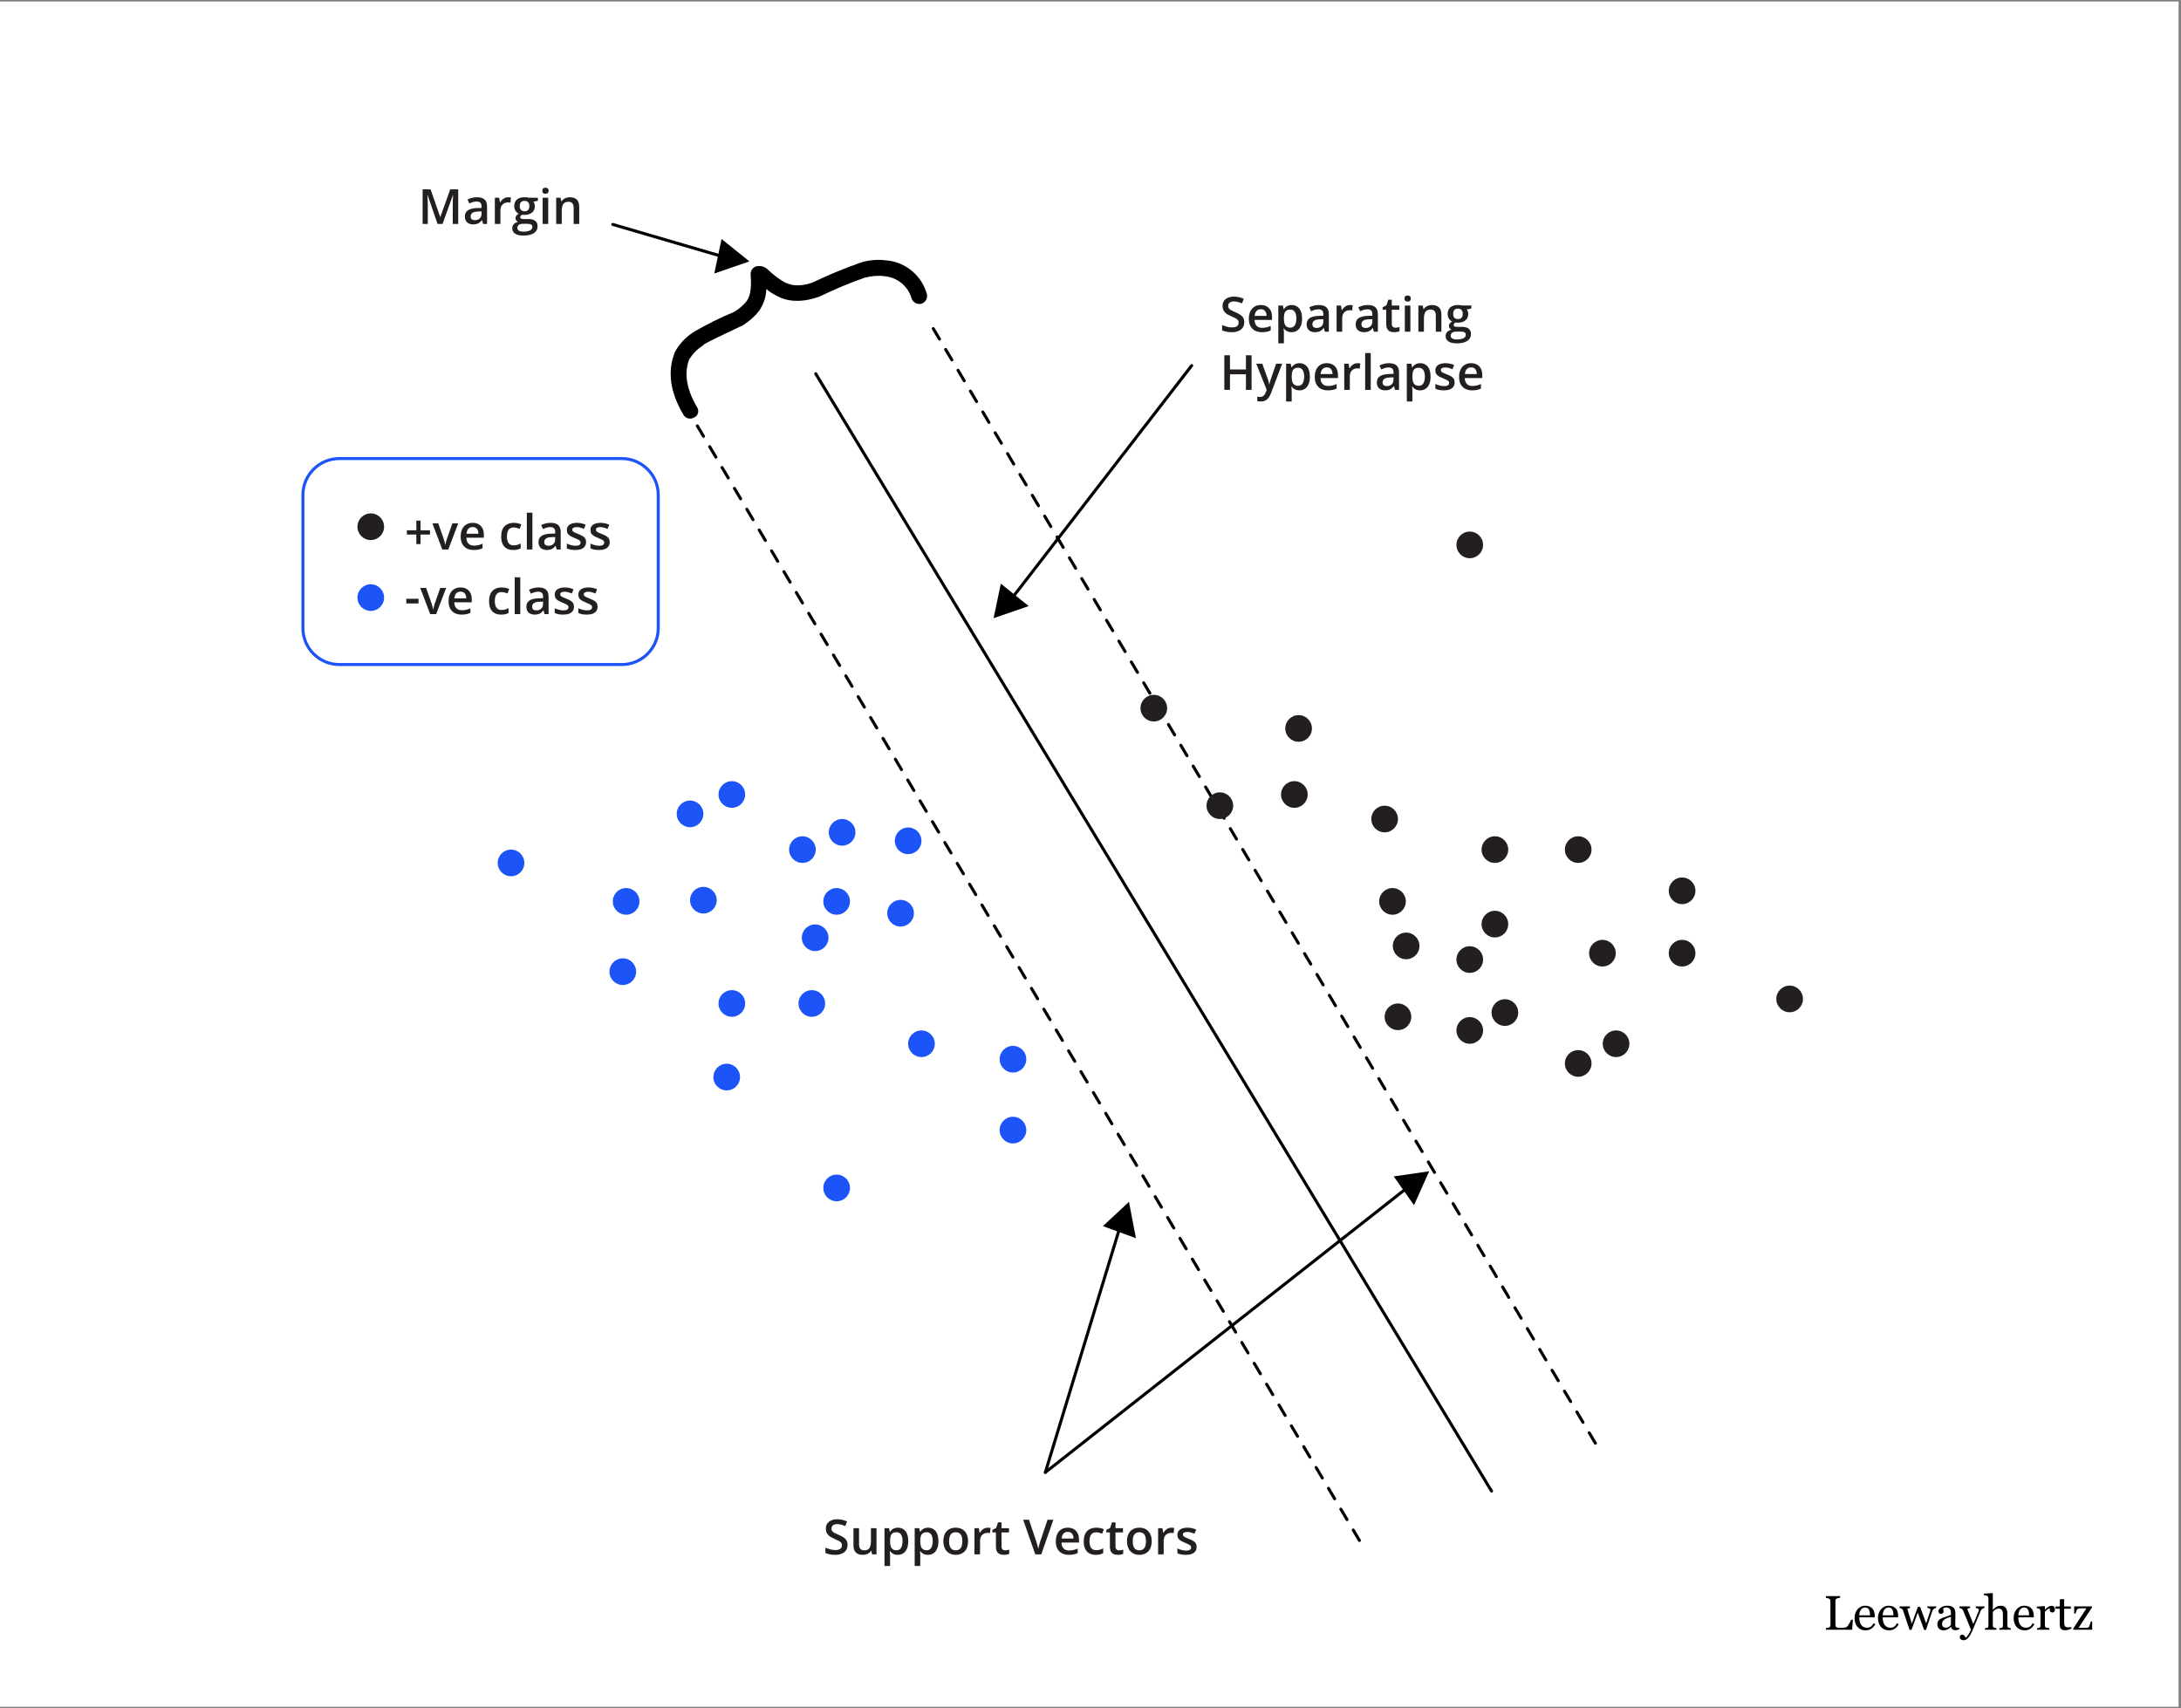 <?xml version="1.0" encoding="UTF-8"?> <svg xmlns="http://www.w3.org/2000/svg" width="720" height="564" viewBox="0 0 720 564" fill="none"><rect x="0" y="0" width="720" height="564" fill="#808080" stroke="none"/><g clip-path="url(#clip0_3_184)"><path d="M719.2 0.5H0V563.5H719.2V0.5Z" fill="white"></path><path d="M144.447 73.93L141.158 64.391H141.088C141.104 64.605 141.122 64.897 141.143 65.266C141.163 65.636 141.182 66.032 141.197 66.454C141.213 66.876 141.221 67.279 141.221 67.665V73.93H139.518V62.508H142.15L145.314 71.626H145.361L148.635 62.508H151.26V73.93H149.471V67.571C149.471 67.222 149.476 66.844 149.486 66.438C149.502 66.032 149.518 65.647 149.533 65.282C149.554 64.917 149.57 64.626 149.58 64.407H149.518L146.104 73.93H144.447ZM157.471 65.118C158.564 65.118 159.39 65.36 159.947 65.844C160.51 66.329 160.791 67.084 160.791 68.11V73.93H159.486L159.135 72.704H159.072C158.827 73.016 158.575 73.274 158.314 73.477C158.054 73.68 157.752 73.832 157.408 73.93C157.07 74.035 156.656 74.087 156.166 74.087C155.65 74.087 155.189 73.993 154.783 73.805C154.377 73.613 154.057 73.321 153.822 72.93C153.588 72.54 153.471 72.045 153.471 71.446C153.471 70.555 153.801 69.886 154.463 69.438C155.13 68.99 156.135 68.743 157.479 68.696L158.979 68.641V68.188C158.979 67.589 158.838 67.162 158.557 66.907C158.281 66.652 157.89 66.524 157.385 66.524C156.952 66.524 156.533 66.587 156.127 66.712C155.721 66.837 155.325 66.99 154.939 67.173L154.346 65.876C154.768 65.652 155.247 65.469 155.783 65.329C156.325 65.188 156.887 65.118 157.471 65.118ZM158.971 69.798L157.854 69.837C156.937 69.868 156.294 70.024 155.924 70.305C155.554 70.587 155.369 70.972 155.369 71.462C155.369 71.889 155.497 72.201 155.752 72.399C156.007 72.592 156.343 72.688 156.76 72.688C157.395 72.688 157.921 72.508 158.338 72.149C158.76 71.785 158.971 71.251 158.971 70.548V69.798ZM167.744 65.118C167.89 65.118 168.049 65.126 168.221 65.141C168.393 65.157 168.541 65.178 168.666 65.204L168.494 66.923C168.385 66.891 168.249 66.868 168.088 66.852C167.932 66.837 167.791 66.829 167.666 66.829C167.338 66.829 167.025 66.883 166.729 66.993C166.432 67.097 166.169 67.258 165.939 67.477C165.71 67.691 165.531 67.959 165.4 68.282C165.27 68.605 165.205 68.98 165.205 69.407V73.93H163.361V65.282H164.799L165.049 66.805H165.135C165.307 66.498 165.52 66.217 165.775 65.962C166.031 65.707 166.322 65.503 166.65 65.352C166.984 65.196 167.348 65.118 167.744 65.118ZM172.736 77.774C171.564 77.774 170.666 77.563 170.041 77.141C169.416 76.719 169.104 76.128 169.104 75.368C169.104 74.837 169.27 74.386 169.604 74.016C169.937 73.652 170.413 73.399 171.033 73.258C170.799 73.154 170.596 72.993 170.424 72.774C170.257 72.55 170.174 72.303 170.174 72.032C170.174 71.709 170.265 71.433 170.447 71.204C170.63 70.975 170.903 70.753 171.268 70.54C170.814 70.347 170.45 70.035 170.174 69.602C169.903 69.165 169.768 68.652 169.768 68.063C169.768 67.438 169.9 66.907 170.166 66.469C170.432 66.027 170.82 65.691 171.33 65.462C171.84 65.227 172.458 65.11 173.182 65.11C173.338 65.11 173.507 65.121 173.689 65.141C173.877 65.157 174.049 65.178 174.205 65.204C174.367 65.225 174.489 65.248 174.572 65.274H177.564V66.298L176.096 66.571C176.236 66.769 176.348 66.996 176.432 67.251C176.515 67.501 176.557 67.774 176.557 68.071C176.557 68.967 176.247 69.673 175.627 70.188C175.012 70.699 174.163 70.954 173.08 70.954C172.82 70.943 172.567 70.923 172.322 70.891C172.135 71.006 171.992 71.133 171.893 71.274C171.794 71.41 171.744 71.563 171.744 71.735C171.744 71.876 171.794 71.99 171.893 72.079C171.992 72.162 172.137 72.225 172.33 72.266C172.528 72.308 172.768 72.329 173.049 72.329H174.541C175.489 72.329 176.213 72.529 176.713 72.93C177.213 73.332 177.463 73.92 177.463 74.696C177.463 75.68 177.057 76.438 176.244 76.969C175.432 77.506 174.262 77.774 172.736 77.774ZM172.807 76.485C173.447 76.485 173.986 76.423 174.424 76.298C174.861 76.173 175.192 75.993 175.416 75.758C175.64 75.529 175.752 75.256 175.752 74.938C175.752 74.657 175.682 74.441 175.541 74.29C175.4 74.139 175.189 74.035 174.908 73.977C174.627 73.92 174.278 73.891 173.861 73.891H172.502C172.163 73.891 171.864 73.943 171.604 74.048C171.343 74.157 171.14 74.313 170.994 74.516C170.854 74.719 170.783 74.964 170.783 75.251C170.783 75.647 170.958 75.951 171.307 76.165C171.661 76.378 172.161 76.485 172.807 76.485ZM173.166 69.751C173.702 69.751 174.101 69.605 174.361 69.313C174.622 69.016 174.752 68.6 174.752 68.063C174.752 67.48 174.617 67.042 174.346 66.751C174.08 66.459 173.684 66.313 173.158 66.313C172.643 66.313 172.249 66.462 171.979 66.758C171.713 67.055 171.58 67.496 171.58 68.079C171.58 68.605 171.713 69.016 171.979 69.313C172.249 69.605 172.645 69.751 173.166 69.751ZM180.979 65.282V73.93H179.143V65.282H180.979ZM180.072 61.969C180.354 61.969 180.596 62.045 180.799 62.196C181.007 62.347 181.111 62.608 181.111 62.977C181.111 63.342 181.007 63.602 180.799 63.758C180.596 63.91 180.354 63.985 180.072 63.985C179.781 63.985 179.533 63.91 179.33 63.758C179.132 63.602 179.033 63.342 179.033 62.977C179.033 62.608 179.132 62.347 179.33 62.196C179.533 62.045 179.781 61.969 180.072 61.969ZM188.119 65.118C189.093 65.118 189.851 65.371 190.393 65.876C190.939 66.376 191.213 67.18 191.213 68.29V73.93H189.377V68.633C189.377 67.962 189.239 67.459 188.963 67.126C188.687 66.787 188.26 66.618 187.682 66.618C186.843 66.618 186.26 66.876 185.932 67.391C185.609 67.907 185.447 68.654 185.447 69.633V73.93H183.611V65.282H185.041L185.299 66.454H185.4C185.588 66.152 185.82 65.904 186.096 65.712C186.377 65.514 186.689 65.365 187.033 65.266C187.382 65.167 187.744 65.118 188.119 65.118Z" fill="#231F20"></path><path d="M410.765 106.409C410.765 107.086 410.599 107.669 410.265 108.159C409.937 108.649 409.463 109.024 408.844 109.284C408.229 109.544 407.495 109.675 406.64 109.675C406.224 109.675 405.825 109.651 405.445 109.604C405.065 109.557 404.705 109.49 404.367 109.401C404.034 109.307 403.729 109.196 403.453 109.065V107.3C403.916 107.503 404.435 107.688 405.008 107.854C405.58 108.016 406.164 108.097 406.758 108.097C407.242 108.097 407.643 108.034 407.961 107.909C408.284 107.779 408.523 107.597 408.679 107.362C408.836 107.123 408.914 106.844 408.914 106.526C408.914 106.188 408.823 105.901 408.64 105.667C408.458 105.432 408.182 105.219 407.812 105.026C407.448 104.828 406.989 104.617 406.437 104.393C406.062 104.242 405.703 104.071 405.359 103.878C405.021 103.685 404.719 103.459 404.453 103.198C404.187 102.938 403.976 102.63 403.82 102.276C403.669 101.917 403.594 101.495 403.594 101.011C403.594 100.365 403.747 99.813 404.054 99.354C404.367 98.896 404.804 98.544 405.367 98.3C405.935 98.055 406.596 97.933 407.351 97.933C407.95 97.933 408.513 97.995 409.039 98.12C409.57 98.245 410.091 98.422 410.601 98.651L410.008 100.159C409.539 99.966 409.083 99.813 408.64 99.698C408.203 99.584 407.755 99.526 407.297 99.526C406.901 99.526 406.565 99.586 406.289 99.706C406.013 99.826 405.802 99.995 405.656 100.214C405.515 100.427 405.445 100.682 405.445 100.979C405.445 101.313 405.526 101.594 405.687 101.823C405.854 102.047 406.109 102.253 406.453 102.44C406.802 102.628 407.25 102.836 407.797 103.065C408.427 103.326 408.961 103.599 409.398 103.886C409.841 104.172 410.179 104.516 410.414 104.917C410.648 105.313 410.765 105.81 410.765 106.409ZM416.226 100.706C416.997 100.706 417.659 100.865 418.211 101.182C418.763 101.5 419.187 101.951 419.484 102.534C419.781 103.117 419.929 103.815 419.929 104.628V105.612H414.156C414.177 106.451 414.401 107.097 414.828 107.55C415.26 108.003 415.864 108.229 416.64 108.229C417.192 108.229 417.687 108.177 418.125 108.073C418.567 107.964 419.023 107.805 419.492 107.597V109.089C419.06 109.292 418.62 109.44 418.172 109.534C417.724 109.628 417.187 109.675 416.562 109.675C415.713 109.675 414.966 109.511 414.32 109.182C413.679 108.849 413.177 108.354 412.812 107.698C412.453 107.042 412.273 106.227 412.273 105.253C412.273 104.284 412.437 103.461 412.765 102.784C413.094 102.107 413.554 101.591 414.148 101.237C414.742 100.883 415.435 100.706 416.226 100.706ZM416.226 102.089C415.648 102.089 415.179 102.276 414.82 102.651C414.466 103.026 414.258 103.576 414.195 104.3H418.133C418.127 103.867 418.054 103.485 417.914 103.151C417.778 102.818 417.57 102.557 417.289 102.37C417.013 102.182 416.659 102.089 416.226 102.089ZM426.437 100.706C427.463 100.706 428.286 101.081 428.906 101.831C429.531 102.581 429.844 103.696 429.844 105.175C429.844 106.154 429.698 106.979 429.406 107.651C429.12 108.318 428.716 108.823 428.195 109.167C427.679 109.505 427.078 109.675 426.39 109.675C425.953 109.675 425.573 109.617 425.25 109.503C424.927 109.388 424.651 109.24 424.422 109.057C424.192 108.87 424 108.667 423.844 108.448H423.734C423.76 108.656 423.784 108.888 423.804 109.143C423.83 109.393 423.844 109.623 423.844 109.831V113.354H422V100.87H423.5L423.758 102.065H423.844C424.005 101.821 424.2 101.594 424.429 101.386C424.664 101.177 424.945 101.013 425.273 100.893C425.607 100.768 425.995 100.706 426.437 100.706ZM425.945 102.206C425.44 102.206 425.034 102.307 424.726 102.511C424.424 102.709 424.203 103.008 424.062 103.409C423.927 103.81 423.854 104.313 423.844 104.917V105.175C423.844 105.815 423.909 106.36 424.039 106.807C424.174 107.25 424.396 107.589 424.703 107.823C425.015 108.052 425.437 108.167 425.969 108.167C426.416 108.167 426.786 108.044 427.078 107.8C427.375 107.555 427.596 107.206 427.742 106.753C427.888 106.3 427.961 105.766 427.961 105.151C427.961 104.219 427.794 103.495 427.461 102.979C427.133 102.464 426.627 102.206 425.945 102.206ZM435.359 100.706C436.453 100.706 437.278 100.948 437.836 101.432C438.398 101.917 438.679 102.672 438.679 103.698V109.518H437.375L437.023 108.292H436.961C436.716 108.604 436.463 108.862 436.203 109.065C435.942 109.268 435.64 109.419 435.297 109.518C434.958 109.623 434.544 109.675 434.054 109.675C433.539 109.675 433.078 109.581 432.672 109.393C432.265 109.201 431.945 108.909 431.711 108.518C431.476 108.128 431.359 107.633 431.359 107.034C431.359 106.143 431.69 105.474 432.351 105.026C433.018 104.578 434.023 104.331 435.367 104.284L436.867 104.229V103.776C436.867 103.177 436.726 102.75 436.445 102.495C436.169 102.24 435.778 102.112 435.273 102.112C434.841 102.112 434.422 102.175 434.015 102.3C433.609 102.425 433.213 102.578 432.828 102.761L432.234 101.464C432.656 101.24 433.135 101.057 433.672 100.917C434.213 100.776 434.776 100.706 435.359 100.706ZM436.859 105.386L435.742 105.425C434.825 105.456 434.182 105.612 433.812 105.893C433.442 106.175 433.258 106.56 433.258 107.05C433.258 107.477 433.385 107.789 433.64 107.987C433.896 108.18 434.232 108.276 434.648 108.276C435.284 108.276 435.81 108.097 436.226 107.737C436.648 107.373 436.859 106.839 436.859 106.136V105.386ZM445.633 100.706C445.778 100.706 445.937 100.714 446.109 100.729C446.281 100.745 446.429 100.766 446.554 100.792L446.383 102.511C446.273 102.479 446.138 102.456 445.976 102.44C445.82 102.425 445.679 102.417 445.554 102.417C445.226 102.417 444.914 102.472 444.617 102.581C444.32 102.685 444.057 102.847 443.828 103.065C443.599 103.279 443.419 103.547 443.289 103.87C443.159 104.193 443.094 104.568 443.094 104.995V109.518H441.25V100.87H442.687L442.937 102.393H443.023C443.195 102.086 443.409 101.805 443.664 101.55C443.919 101.294 444.211 101.091 444.539 100.94C444.872 100.784 445.237 100.706 445.633 100.706ZM451.547 100.706C452.64 100.706 453.466 100.948 454.023 101.432C454.586 101.917 454.867 102.672 454.867 103.698V109.518H453.562L453.211 108.292H453.148C452.903 108.604 452.651 108.862 452.39 109.065C452.13 109.268 451.828 109.419 451.484 109.518C451.146 109.623 450.732 109.675 450.242 109.675C449.726 109.675 449.265 109.581 448.859 109.393C448.453 109.201 448.133 108.909 447.898 108.518C447.664 108.128 447.547 107.633 447.547 107.034C447.547 106.143 447.877 105.474 448.539 105.026C449.205 104.578 450.211 104.331 451.554 104.284L453.054 104.229V103.776C453.054 103.177 452.914 102.75 452.633 102.495C452.357 102.24 451.966 102.112 451.461 102.112C451.028 102.112 450.609 102.175 450.203 102.3C449.797 102.425 449.401 102.578 449.015 102.761L448.422 101.464C448.844 101.24 449.323 101.057 449.859 100.917C450.401 100.776 450.963 100.706 451.547 100.706ZM453.047 105.386L451.929 105.425C451.013 105.456 450.37 105.612 450 105.893C449.63 106.175 449.445 106.56 449.445 107.05C449.445 107.477 449.573 107.789 449.828 107.987C450.083 108.18 450.419 108.276 450.836 108.276C451.471 108.276 451.997 108.097 452.414 107.737C452.836 107.373 453.047 106.839 453.047 106.136V105.386ZM460.656 108.19C460.896 108.19 461.133 108.169 461.367 108.128C461.601 108.081 461.815 108.026 462.008 107.964V109.354C461.804 109.443 461.541 109.518 461.219 109.581C460.896 109.643 460.56 109.675 460.211 109.675C459.721 109.675 459.281 109.594 458.89 109.432C458.5 109.266 458.19 108.982 457.961 108.581C457.732 108.18 457.617 107.625 457.617 106.917V102.268H456.437V101.448L457.703 100.8L458.304 98.948H459.461V100.87H461.937V102.268H459.461V106.893C459.461 107.331 459.57 107.656 459.789 107.87C460.008 108.084 460.297 108.19 460.656 108.19ZM465.601 100.87V109.518H463.765V100.87H465.601ZM464.695 97.558C464.976 97.558 465.219 97.633 465.422 97.784C465.63 97.935 465.734 98.195 465.734 98.565C465.734 98.93 465.63 99.19 465.422 99.347C465.219 99.498 464.976 99.573 464.695 99.573C464.403 99.573 464.156 99.498 463.953 99.347C463.755 99.19 463.656 98.93 463.656 98.565C463.656 98.195 463.755 97.935 463.953 97.784C464.156 97.633 464.403 97.558 464.695 97.558ZM472.742 100.706C473.716 100.706 474.474 100.959 475.015 101.464C475.562 101.964 475.836 102.768 475.836 103.878V109.518H474V104.222C474 103.55 473.862 103.047 473.586 102.714C473.31 102.375 472.883 102.206 472.304 102.206C471.466 102.206 470.883 102.464 470.554 102.979C470.232 103.495 470.07 104.242 470.07 105.222V109.518H468.234V100.87H469.664L469.922 102.042H470.023C470.211 101.74 470.442 101.492 470.719 101.3C471 101.102 471.312 100.953 471.656 100.854C472.005 100.755 472.367 100.706 472.742 100.706ZM480.875 113.362C479.703 113.362 478.804 113.151 478.179 112.729C477.554 112.307 477.242 111.716 477.242 110.956C477.242 110.425 477.409 109.974 477.742 109.604C478.075 109.24 478.552 108.987 479.172 108.847C478.937 108.742 478.734 108.581 478.562 108.362C478.396 108.138 478.312 107.891 478.312 107.62C478.312 107.297 478.403 107.021 478.586 106.792C478.768 106.563 479.041 106.341 479.406 106.128C478.953 105.935 478.588 105.623 478.312 105.19C478.041 104.753 477.906 104.24 477.906 103.651C477.906 103.026 478.039 102.495 478.304 102.057C478.57 101.615 478.958 101.279 479.469 101.05C479.979 100.815 480.596 100.698 481.32 100.698C481.476 100.698 481.646 100.709 481.828 100.729C482.015 100.745 482.187 100.766 482.344 100.792C482.505 100.813 482.627 100.836 482.711 100.862H485.703V101.886L484.234 102.159C484.375 102.357 484.487 102.584 484.57 102.839C484.653 103.089 484.695 103.362 484.695 103.659C484.695 104.555 484.385 105.261 483.765 105.776C483.151 106.287 482.302 106.542 481.219 106.542C480.958 106.531 480.705 106.511 480.461 106.479C480.273 106.594 480.13 106.722 480.031 106.862C479.932 106.998 479.883 107.151 479.883 107.323C479.883 107.464 479.932 107.578 480.031 107.667C480.13 107.75 480.276 107.813 480.469 107.854C480.666 107.896 480.906 107.917 481.187 107.917H482.679C483.627 107.917 484.351 108.117 484.851 108.518C485.351 108.919 485.601 109.508 485.601 110.284C485.601 111.268 485.195 112.026 484.383 112.557C483.57 113.094 482.401 113.362 480.875 113.362ZM480.945 112.073C481.586 112.073 482.125 112.011 482.562 111.886C483 111.761 483.33 111.581 483.554 111.347C483.778 111.117 483.89 110.844 483.89 110.526C483.89 110.245 483.82 110.029 483.679 109.878C483.539 109.727 483.328 109.623 483.047 109.565C482.765 109.508 482.416 109.479 482 109.479H480.64C480.302 109.479 480.002 109.531 479.742 109.636C479.482 109.745 479.278 109.901 479.133 110.104C478.992 110.307 478.922 110.552 478.922 110.839C478.922 111.235 479.096 111.539 479.445 111.753C479.799 111.966 480.299 112.073 480.945 112.073ZM481.304 105.339C481.841 105.339 482.239 105.193 482.5 104.901C482.76 104.604 482.89 104.188 482.89 103.651C482.89 103.068 482.755 102.63 482.484 102.339C482.219 102.047 481.823 101.901 481.297 101.901C480.781 101.901 480.388 102.05 480.117 102.347C479.851 102.643 479.719 103.084 479.719 103.667C479.719 104.193 479.851 104.604 480.117 104.901C480.388 105.193 480.784 105.339 481.304 105.339Z" fill="#231F20"></path><path d="M413.179 128.718H411.312V123.562H406.047V128.718H404.172V117.297H406.047V121.968H411.312V117.297H413.179V128.718ZM414.711 120.07H416.711L418.484 125.007C418.562 125.231 418.633 125.453 418.695 125.672C418.763 125.885 418.82 126.096 418.867 126.304C418.919 126.513 418.961 126.721 418.992 126.929H419.039C419.091 126.658 419.164 126.356 419.258 126.023C419.357 125.685 419.466 125.346 419.586 125.007L421.289 120.07H423.265L419.554 129.906C419.341 130.468 419.078 130.948 418.765 131.343C418.458 131.744 418.094 132.047 417.672 132.25C417.25 132.458 416.768 132.562 416.226 132.562C415.966 132.562 415.739 132.547 415.547 132.515C415.354 132.489 415.19 132.461 415.054 132.429V130.961C415.164 130.987 415.302 131.01 415.469 131.031C415.635 131.052 415.807 131.062 415.984 131.062C416.312 131.062 416.596 130.997 416.836 130.867C417.075 130.737 417.278 130.552 417.445 130.312C417.612 130.078 417.75 129.81 417.859 129.507L418.164 128.695L414.711 120.07ZM429.015 119.906C430.041 119.906 430.864 120.281 431.484 121.031C432.109 121.781 432.422 122.895 432.422 124.375C432.422 125.354 432.276 126.179 431.984 126.851C431.698 127.518 431.294 128.023 430.773 128.367C430.258 128.705 429.656 128.875 428.969 128.875C428.531 128.875 428.151 128.817 427.828 128.703C427.505 128.588 427.229 128.44 427 128.257C426.771 128.07 426.578 127.867 426.422 127.648H426.312C426.338 127.856 426.362 128.088 426.383 128.343C426.409 128.593 426.422 128.823 426.422 129.031V132.554H424.578V120.07H426.078L426.336 121.265H426.422C426.583 121.02 426.778 120.794 427.008 120.586C427.242 120.377 427.523 120.213 427.851 120.093C428.185 119.968 428.573 119.906 429.015 119.906ZM428.523 121.406C428.018 121.406 427.612 121.507 427.304 121.711C427.002 121.908 426.781 122.208 426.64 122.609C426.505 123.01 426.432 123.513 426.422 124.117V124.375C426.422 125.015 426.487 125.56 426.617 126.007C426.752 126.45 426.974 126.789 427.281 127.023C427.594 127.252 428.015 127.367 428.547 127.367C428.995 127.367 429.364 127.244 429.656 127C429.953 126.755 430.174 126.406 430.32 125.953C430.466 125.5 430.539 124.966 430.539 124.351C430.539 123.419 430.372 122.695 430.039 122.179C429.711 121.664 429.205 121.406 428.523 121.406ZM437.992 119.906C438.763 119.906 439.424 120.065 439.976 120.382C440.528 120.7 440.953 121.151 441.25 121.734C441.547 122.317 441.695 123.015 441.695 123.828V124.812H435.922C435.942 125.651 436.166 126.297 436.594 126.75C437.026 127.203 437.63 127.429 438.406 127.429C438.958 127.429 439.453 127.377 439.89 127.273C440.333 127.164 440.789 127.005 441.258 126.797V128.289C440.825 128.492 440.385 128.64 439.937 128.734C439.489 128.828 438.953 128.875 438.328 128.875C437.479 128.875 436.732 128.711 436.086 128.382C435.445 128.049 434.942 127.554 434.578 126.898C434.219 126.242 434.039 125.427 434.039 124.453C434.039 123.484 434.203 122.661 434.531 121.984C434.859 121.307 435.32 120.791 435.914 120.437C436.508 120.083 437.2 119.906 437.992 119.906ZM437.992 121.289C437.414 121.289 436.945 121.476 436.586 121.851C436.232 122.226 436.023 122.776 435.961 123.5H439.898C439.893 123.067 439.82 122.685 439.679 122.351C439.544 122.018 439.336 121.757 439.054 121.57C438.778 121.382 438.424 121.289 437.992 121.289ZM448.148 119.906C448.294 119.906 448.453 119.914 448.625 119.929C448.797 119.945 448.945 119.966 449.07 119.992L448.898 121.711C448.789 121.679 448.653 121.656 448.492 121.64C448.336 121.625 448.195 121.617 448.07 121.617C447.742 121.617 447.429 121.672 447.133 121.781C446.836 121.885 446.573 122.047 446.344 122.265C446.114 122.479 445.935 122.747 445.804 123.07C445.674 123.393 445.609 123.768 445.609 124.195V128.718H443.765V120.07H445.203L445.453 121.593H445.539C445.711 121.286 445.924 121.005 446.179 120.75C446.435 120.494 446.726 120.291 447.054 120.14C447.388 119.984 447.752 119.906 448.148 119.906ZM452.515 128.718H450.672V116.562H452.515V128.718ZM458.531 119.906C459.625 119.906 460.45 120.148 461.008 120.632C461.57 121.117 461.851 121.872 461.851 122.898V128.718H460.547L460.195 127.492H460.133C459.888 127.804 459.635 128.062 459.375 128.265C459.114 128.468 458.812 128.619 458.469 128.718C458.13 128.823 457.716 128.875 457.226 128.875C456.711 128.875 456.25 128.781 455.844 128.593C455.437 128.401 455.117 128.109 454.883 127.718C454.648 127.328 454.531 126.833 454.531 126.234C454.531 125.343 454.862 124.674 455.523 124.226C456.19 123.778 457.195 123.531 458.539 123.484L460.039 123.429V122.976C460.039 122.377 459.898 121.95 459.617 121.695C459.341 121.44 458.95 121.312 458.445 121.312C458.013 121.312 457.594 121.375 457.187 121.5C456.781 121.625 456.385 121.778 456 121.961L455.406 120.664C455.828 120.44 456.307 120.257 456.844 120.117C457.385 119.976 457.948 119.906 458.531 119.906ZM460.031 124.586L458.914 124.625C457.997 124.656 457.354 124.812 456.984 125.093C456.614 125.375 456.429 125.76 456.429 126.25C456.429 126.677 456.557 126.989 456.812 127.187C457.067 127.38 457.403 127.476 457.82 127.476C458.455 127.476 458.982 127.297 459.398 126.937C459.82 126.573 460.031 126.039 460.031 125.336V124.586ZM468.859 119.906C469.885 119.906 470.708 120.281 471.328 121.031C471.953 121.781 472.265 122.895 472.265 124.375C472.265 125.354 472.12 126.179 471.828 126.851C471.541 127.518 471.138 128.023 470.617 128.367C470.101 128.705 469.5 128.875 468.812 128.875C468.375 128.875 467.995 128.817 467.672 128.703C467.349 128.588 467.073 128.44 466.844 128.257C466.614 128.07 466.422 127.867 466.265 127.648H466.156C466.182 127.856 466.205 128.088 466.226 128.343C466.252 128.593 466.265 128.823 466.265 129.031V132.554H464.422V120.07H465.922L466.179 121.265H466.265C466.427 121.02 466.622 120.794 466.851 120.586C467.086 120.377 467.367 120.213 467.695 120.093C468.028 119.968 468.416 119.906 468.859 119.906ZM468.367 121.406C467.862 121.406 467.455 121.507 467.148 121.711C466.846 121.908 466.625 122.208 466.484 122.609C466.349 123.01 466.276 123.513 466.265 124.117V124.375C466.265 125.015 466.33 125.56 466.461 126.007C466.596 126.45 466.817 126.789 467.125 127.023C467.437 127.252 467.859 127.367 468.39 127.367C468.838 127.367 469.208 127.244 469.5 127C469.797 126.755 470.018 126.406 470.164 125.953C470.31 125.5 470.383 124.966 470.383 124.351C470.383 123.419 470.216 122.695 469.883 122.179C469.554 121.664 469.049 121.406 468.367 121.406ZM480.203 126.25C480.203 126.817 480.065 127.297 479.789 127.687C479.513 128.078 479.109 128.375 478.578 128.578C478.052 128.776 477.406 128.875 476.64 128.875C476.036 128.875 475.515 128.83 475.078 128.742C474.646 128.658 474.237 128.528 473.851 128.351V126.765C474.263 126.958 474.724 127.125 475.234 127.265C475.75 127.406 476.237 127.476 476.695 127.476C477.299 127.476 477.734 127.382 478 127.195C478.265 127.002 478.398 126.747 478.398 126.429C478.398 126.242 478.344 126.075 478.234 125.929C478.13 125.778 477.932 125.625 477.64 125.468C477.354 125.307 476.932 125.114 476.375 124.89C475.828 124.672 475.367 124.453 474.992 124.234C474.617 124.015 474.333 123.752 474.14 123.445C473.948 123.132 473.851 122.734 473.851 122.25C473.851 121.484 474.153 120.903 474.758 120.507C475.367 120.106 476.172 119.906 477.172 119.906C477.703 119.906 478.203 119.961 478.672 120.07C479.146 120.174 479.609 120.328 480.062 120.531L479.484 121.914C479.094 121.742 478.7 121.601 478.304 121.492C477.914 121.377 477.515 121.32 477.109 121.32C476.635 121.32 476.273 121.393 476.023 121.539C475.778 121.685 475.656 121.893 475.656 122.164C475.656 122.367 475.716 122.539 475.836 122.679C475.955 122.82 476.161 122.961 476.453 123.101C476.75 123.242 477.161 123.416 477.687 123.625C478.203 123.823 478.648 124.031 479.023 124.25C479.403 124.463 479.695 124.726 479.898 125.039C480.101 125.351 480.203 125.755 480.203 126.25ZM485.633 119.906C486.403 119.906 487.065 120.065 487.617 120.382C488.169 120.7 488.594 121.151 488.89 121.734C489.187 122.317 489.336 123.015 489.336 123.828V124.812H483.562C483.583 125.651 483.807 126.297 484.234 126.75C484.666 127.203 485.271 127.429 486.047 127.429C486.599 127.429 487.094 127.377 487.531 127.273C487.974 127.164 488.429 127.005 488.898 126.797V128.289C488.466 128.492 488.026 128.64 487.578 128.734C487.13 128.828 486.594 128.875 485.969 128.875C485.12 128.875 484.372 128.711 483.726 128.382C483.086 128.049 482.583 127.554 482.219 126.898C481.859 126.242 481.679 125.427 481.679 124.453C481.679 123.484 481.844 122.661 482.172 121.984C482.5 121.307 482.961 120.791 483.554 120.437C484.148 120.083 484.841 119.906 485.633 119.906ZM485.633 121.289C485.054 121.289 484.586 121.476 484.226 121.851C483.872 122.226 483.664 122.776 483.601 123.5H487.539C487.534 123.067 487.461 122.685 487.32 122.351C487.185 122.018 486.976 121.757 486.695 121.57C486.419 121.382 486.065 121.289 485.633 121.289Z" fill="#231F20"></path><path d="M138.831 175.092H141.956V176.483H138.831V179.639H137.44V176.483H134.323V175.092H137.44V171.905H138.831V175.092ZM146.018 181.428L142.729 172.78H144.675L146.456 177.858C146.571 178.181 146.675 178.53 146.768 178.905C146.862 179.28 146.927 179.595 146.964 179.85H147.026C147.063 179.584 147.133 179.267 147.237 178.897C147.341 178.522 147.448 178.175 147.558 177.858L149.339 172.78H151.276L147.987 181.428H146.018ZM156.034 172.615C156.805 172.615 157.466 172.774 158.018 173.092C158.571 173.41 158.995 173.86 159.292 174.444C159.589 175.027 159.737 175.725 159.737 176.537V177.522H153.964C153.985 178.36 154.209 179.006 154.636 179.459C155.068 179.912 155.672 180.139 156.448 180.139C157 180.139 157.495 180.087 157.933 179.983C158.375 179.873 158.831 179.714 159.3 179.506V180.998C158.867 181.201 158.427 181.35 157.979 181.444C157.532 181.537 156.995 181.584 156.37 181.584C155.521 181.584 154.774 181.42 154.128 181.092C153.487 180.759 152.985 180.264 152.62 179.608C152.261 178.951 152.081 178.136 152.081 177.162C152.081 176.194 152.245 175.371 152.573 174.694C152.901 174.017 153.362 173.501 153.956 173.147C154.55 172.793 155.242 172.615 156.034 172.615ZM156.034 173.998C155.456 173.998 154.987 174.186 154.628 174.561C154.274 174.936 154.065 175.485 154.003 176.209H157.94C157.935 175.777 157.862 175.394 157.722 175.061C157.586 174.727 157.378 174.467 157.097 174.28C156.821 174.092 156.466 173.998 156.034 173.998ZM169.448 181.584C168.63 181.584 167.922 181.425 167.323 181.108C166.724 180.79 166.263 180.303 165.94 179.647C165.617 178.99 165.456 178.157 165.456 177.147C165.456 176.095 165.633 175.235 165.987 174.569C166.341 173.902 166.831 173.41 167.456 173.092C168.086 172.774 168.808 172.615 169.62 172.615C170.136 172.615 170.602 172.668 171.018 172.772C171.44 172.871 171.797 172.993 172.089 173.139L171.542 174.608C171.224 174.477 170.899 174.368 170.565 174.28C170.232 174.191 169.912 174.147 169.604 174.147C169.099 174.147 168.677 174.259 168.339 174.483C168.005 174.707 167.755 175.04 167.589 175.483C167.427 175.925 167.347 176.475 167.347 177.131C167.347 177.767 167.43 178.303 167.597 178.74C167.763 179.173 168.011 179.501 168.339 179.725C168.667 179.944 169.071 180.053 169.55 180.053C170.024 180.053 170.448 179.996 170.823 179.881C171.198 179.767 171.552 179.618 171.886 179.436V181.03C171.558 181.217 171.206 181.355 170.831 181.444C170.456 181.537 169.995 181.584 169.448 181.584ZM175.761 181.428H173.917V169.272H175.761V181.428ZM181.776 172.615C182.87 172.615 183.696 172.858 184.253 173.342C184.815 173.826 185.097 174.582 185.097 175.608V181.428H183.792L183.44 180.201H183.378C183.133 180.514 182.88 180.772 182.62 180.975C182.36 181.178 182.058 181.329 181.714 181.428C181.375 181.532 180.961 181.584 180.472 181.584C179.956 181.584 179.495 181.49 179.089 181.303C178.683 181.11 178.362 180.819 178.128 180.428C177.893 180.037 177.776 179.543 177.776 178.944C177.776 178.053 178.107 177.384 178.768 176.936C179.435 176.488 180.44 176.24 181.784 176.194L183.284 176.139V175.686C183.284 175.087 183.143 174.66 182.862 174.405C182.586 174.149 182.196 174.022 181.69 174.022C181.258 174.022 180.839 174.084 180.433 174.209C180.026 174.334 179.63 174.488 179.245 174.67L178.651 173.373C179.073 173.149 179.552 172.967 180.089 172.826C180.63 172.686 181.193 172.615 181.776 172.615ZM183.276 177.295L182.159 177.334C181.242 177.365 180.599 177.522 180.229 177.803C179.86 178.084 179.675 178.47 179.675 178.959C179.675 179.386 179.802 179.699 180.058 179.897C180.313 180.089 180.649 180.186 181.065 180.186C181.701 180.186 182.227 180.006 182.643 179.647C183.065 179.282 183.276 178.748 183.276 178.045V177.295ZM193.479 178.959C193.479 179.527 193.341 180.006 193.065 180.397C192.789 180.787 192.386 181.084 191.854 181.287C191.328 181.485 190.683 181.584 189.917 181.584C189.313 181.584 188.792 181.54 188.354 181.451C187.922 181.368 187.513 181.238 187.128 181.061V179.475C187.539 179.668 188 179.834 188.511 179.975C189.026 180.115 189.513 180.186 189.972 180.186C190.576 180.186 191.011 180.092 191.276 179.905C191.542 179.712 191.675 179.457 191.675 179.139C191.675 178.951 191.62 178.785 191.511 178.639C191.407 178.488 191.209 178.334 190.917 178.178C190.63 178.017 190.209 177.824 189.651 177.6C189.104 177.381 188.643 177.162 188.268 176.944C187.893 176.725 187.61 176.462 187.417 176.155C187.224 175.842 187.128 175.444 187.128 174.959C187.128 174.194 187.43 173.613 188.034 173.217C188.643 172.816 189.448 172.615 190.448 172.615C190.979 172.615 191.479 172.67 191.948 172.78C192.422 172.884 192.886 173.037 193.339 173.24L192.761 174.623C192.37 174.451 191.977 174.311 191.581 174.201C191.19 174.087 190.792 174.03 190.386 174.03C189.912 174.03 189.55 174.102 189.3 174.248C189.055 174.394 188.933 174.602 188.933 174.873C188.933 175.076 188.992 175.248 189.112 175.389C189.232 175.53 189.438 175.67 189.729 175.811C190.026 175.951 190.438 176.126 190.964 176.334C191.479 176.532 191.925 176.74 192.3 176.959C192.68 177.173 192.972 177.436 193.175 177.748C193.378 178.061 193.479 178.464 193.479 178.959ZM201.276 178.959C201.276 179.527 201.138 180.006 200.862 180.397C200.586 180.787 200.183 181.084 199.651 181.287C199.125 181.485 198.479 181.584 197.714 181.584C197.11 181.584 196.589 181.54 196.151 181.451C195.719 181.368 195.31 181.238 194.925 181.061V179.475C195.336 179.668 195.797 179.834 196.308 179.975C196.823 180.115 197.31 180.186 197.768 180.186C198.373 180.186 198.808 180.092 199.073 179.905C199.339 179.712 199.472 179.457 199.472 179.139C199.472 178.951 199.417 178.785 199.308 178.639C199.203 178.488 199.005 178.334 198.714 178.178C198.427 178.017 198.005 177.824 197.448 177.6C196.901 177.381 196.44 177.162 196.065 176.944C195.69 176.725 195.407 176.462 195.214 176.155C195.021 175.842 194.925 175.444 194.925 174.959C194.925 174.194 195.227 173.613 195.831 173.217C196.44 172.816 197.245 172.615 198.245 172.615C198.776 172.615 199.276 172.67 199.745 172.78C200.219 172.884 200.683 173.037 201.136 173.24L200.558 174.623C200.167 174.451 199.774 174.311 199.378 174.201C198.987 174.087 198.589 174.03 198.183 174.03C197.709 174.03 197.347 174.102 197.097 174.248C196.852 174.394 196.729 174.602 196.729 174.873C196.729 175.076 196.789 175.248 196.909 175.389C197.029 175.53 197.235 175.67 197.526 175.811C197.823 175.951 198.235 176.126 198.761 176.334C199.276 176.532 199.722 176.74 200.097 176.959C200.477 177.173 200.768 177.436 200.972 177.748C201.175 178.061 201.276 178.464 201.276 178.959Z" fill="#231F20"></path><path d="M134.135 199.246V197.691H138.167V199.246H134.135ZM142.018 202.761L138.729 194.113H140.675L142.456 199.191C142.57 199.514 142.675 199.863 142.768 200.238C142.862 200.613 142.927 200.928 142.964 201.183H143.026C143.063 200.917 143.133 200.6 143.237 200.23C143.341 199.855 143.448 199.509 143.557 199.191L145.339 194.113H147.276L143.987 202.761H142.018ZM152.034 193.949C152.805 193.949 153.466 194.108 154.018 194.425C154.57 194.743 154.995 195.194 155.292 195.777C155.589 196.36 155.737 197.058 155.737 197.871V198.855H149.964C149.984 199.694 150.208 200.339 150.635 200.792C151.068 201.246 151.672 201.472 152.448 201.472C153 201.472 153.495 201.42 153.932 201.316C154.375 201.207 154.831 201.048 155.3 200.839V202.332C154.867 202.535 154.427 202.683 153.979 202.777C153.531 202.871 152.995 202.917 152.37 202.917C151.521 202.917 150.774 202.753 150.128 202.425C149.487 202.092 148.984 201.597 148.62 200.941C148.26 200.285 148.081 199.47 148.081 198.496C148.081 197.527 148.245 196.704 148.573 196.027C148.901 195.35 149.362 194.834 149.956 194.48C150.55 194.126 151.242 193.949 152.034 193.949ZM152.034 195.332C151.456 195.332 150.987 195.519 150.628 195.894C150.274 196.269 150.065 196.819 150.003 197.542H153.94C153.935 197.11 153.862 196.727 153.721 196.394C153.586 196.061 153.378 195.8 153.096 195.613C152.82 195.425 152.466 195.332 152.034 195.332ZM165.448 202.917C164.63 202.917 163.922 202.759 163.323 202.441C162.724 202.123 162.263 201.636 161.94 200.98C161.617 200.324 161.456 199.49 161.456 198.48C161.456 197.428 161.633 196.569 161.987 195.902C162.341 195.235 162.831 194.743 163.456 194.425C164.086 194.108 164.807 193.949 165.62 193.949C166.135 193.949 166.602 194.001 167.018 194.105C167.44 194.204 167.797 194.326 168.089 194.472L167.542 195.941C167.224 195.811 166.899 195.701 166.565 195.613C166.232 195.524 165.912 195.48 165.604 195.48C165.099 195.48 164.677 195.592 164.339 195.816C164.005 196.04 163.755 196.373 163.589 196.816C163.427 197.259 163.346 197.808 163.346 198.464C163.346 199.1 163.43 199.636 163.596 200.074C163.763 200.506 164.01 200.834 164.339 201.058C164.667 201.277 165.07 201.386 165.55 201.386C166.024 201.386 166.448 201.329 166.823 201.214C167.198 201.1 167.552 200.951 167.885 200.769V202.363C167.557 202.55 167.206 202.688 166.831 202.777C166.456 202.871 165.995 202.917 165.448 202.917ZM171.76 202.761H169.917V190.605H171.76V202.761ZM177.776 193.949C178.87 193.949 179.695 194.191 180.253 194.675C180.815 195.16 181.096 195.915 181.096 196.941V202.761H179.792L179.44 201.535H179.378C179.133 201.847 178.88 202.105 178.62 202.308C178.359 202.511 178.057 202.662 177.714 202.761C177.375 202.865 176.961 202.917 176.471 202.917C175.956 202.917 175.495 202.824 175.089 202.636C174.682 202.444 174.362 202.152 174.128 201.761C173.893 201.371 173.776 200.876 173.776 200.277C173.776 199.386 174.107 198.717 174.768 198.269C175.435 197.821 176.44 197.574 177.784 197.527L179.284 197.472V197.019C179.284 196.42 179.143 195.993 178.862 195.738C178.586 195.483 178.195 195.355 177.69 195.355C177.258 195.355 176.839 195.417 176.432 195.542C176.026 195.667 175.63 195.821 175.245 196.003L174.651 194.707C175.073 194.483 175.552 194.3 176.089 194.16C176.63 194.019 177.193 193.949 177.776 193.949ZM179.276 198.628L178.159 198.667C177.242 198.699 176.599 198.855 176.229 199.136C175.859 199.417 175.675 199.803 175.675 200.292C175.675 200.72 175.802 201.032 176.057 201.23C176.313 201.423 176.649 201.519 177.065 201.519C177.701 201.519 178.227 201.339 178.643 200.98C179.065 200.615 179.276 200.082 179.276 199.378V198.628ZM189.479 200.292C189.479 200.86 189.341 201.339 189.065 201.73C188.789 202.121 188.385 202.417 187.854 202.621C187.328 202.819 186.682 202.917 185.917 202.917C185.313 202.917 184.792 202.873 184.354 202.785C183.922 202.701 183.513 202.571 183.128 202.394V200.808C183.539 201.001 184 201.167 184.51 201.308C185.026 201.449 185.513 201.519 185.971 201.519C186.576 201.519 187.01 201.425 187.276 201.238C187.542 201.045 187.675 200.79 187.675 200.472C187.675 200.285 187.62 200.118 187.51 199.972C187.406 199.821 187.208 199.667 186.917 199.511C186.63 199.35 186.208 199.157 185.651 198.933C185.104 198.714 184.643 198.496 184.268 198.277C183.893 198.058 183.609 197.795 183.417 197.488C183.224 197.175 183.128 196.777 183.128 196.292C183.128 195.527 183.43 194.946 184.034 194.55C184.643 194.149 185.448 193.949 186.448 193.949C186.979 193.949 187.479 194.003 187.948 194.113C188.422 194.217 188.885 194.371 189.339 194.574L188.76 195.957C188.37 195.785 187.977 195.644 187.581 195.535C187.19 195.42 186.792 195.363 186.385 195.363C185.912 195.363 185.55 195.436 185.3 195.582C185.055 195.727 184.932 195.936 184.932 196.207C184.932 196.41 184.992 196.582 185.112 196.722C185.232 196.863 185.438 197.003 185.729 197.144C186.026 197.285 186.438 197.459 186.964 197.667C187.479 197.865 187.925 198.074 188.3 198.292C188.68 198.506 188.971 198.769 189.175 199.082C189.378 199.394 189.479 199.798 189.479 200.292ZM197.276 200.292C197.276 200.86 197.138 201.339 196.862 201.73C196.586 202.121 196.182 202.417 195.651 202.621C195.125 202.819 194.479 202.917 193.714 202.917C193.109 202.917 192.589 202.873 192.151 202.785C191.719 202.701 191.31 202.571 190.925 202.394V200.808C191.336 201.001 191.797 201.167 192.307 201.308C192.823 201.449 193.31 201.519 193.768 201.519C194.372 201.519 194.807 201.425 195.073 201.238C195.339 201.045 195.471 200.79 195.471 200.472C195.471 200.285 195.417 200.118 195.307 199.972C195.203 199.821 195.005 199.667 194.714 199.511C194.427 199.35 194.005 199.157 193.448 198.933C192.901 198.714 192.44 198.496 192.065 198.277C191.69 198.058 191.406 197.795 191.214 197.488C191.021 197.175 190.925 196.777 190.925 196.292C190.925 195.527 191.227 194.946 191.831 194.55C192.44 194.149 193.245 193.949 194.245 193.949C194.776 193.949 195.276 194.003 195.745 194.113C196.219 194.217 196.682 194.371 197.135 194.574L196.557 195.957C196.167 195.785 195.774 195.644 195.378 195.535C194.987 195.42 194.589 195.363 194.182 195.363C193.708 195.363 193.346 195.436 193.096 195.582C192.852 195.727 192.729 195.936 192.729 196.207C192.729 196.41 192.789 196.582 192.909 196.722C193.029 196.863 193.234 197.003 193.526 197.144C193.823 197.285 194.234 197.459 194.76 197.667C195.276 197.865 195.721 198.074 196.096 198.292C196.477 198.506 196.768 198.769 196.971 199.082C197.175 199.394 197.276 199.798 197.276 200.292Z" fill="#231F20"></path><path d="M279.802 510.072C279.802 510.749 279.636 511.332 279.302 511.822C278.974 512.311 278.5 512.686 277.881 512.947C277.266 513.207 276.532 513.337 275.677 513.337C275.261 513.337 274.862 513.314 274.482 513.267C274.102 513.22 273.743 513.152 273.404 513.064C273.071 512.97 272.766 512.858 272.49 512.728V510.962C272.954 511.165 273.472 511.35 274.045 511.517C274.618 511.678 275.201 511.759 275.795 511.759C276.279 511.759 276.68 511.697 276.998 511.572C277.321 511.441 277.56 511.259 277.717 511.025C277.873 510.785 277.951 510.507 277.951 510.189C277.951 509.85 277.86 509.564 277.677 509.329C277.495 509.095 277.219 508.882 276.849 508.689C276.485 508.491 276.026 508.28 275.474 508.056C275.099 507.905 274.74 507.733 274.396 507.54C274.058 507.348 273.756 507.121 273.49 506.861C273.224 506.6 273.013 506.293 272.857 505.939C272.706 505.579 272.631 505.158 272.631 504.673C272.631 504.027 272.784 503.475 273.092 503.017C273.404 502.559 273.842 502.207 274.404 501.962C274.972 501.717 275.633 501.595 276.388 501.595C276.987 501.595 277.55 501.658 278.076 501.783C278.607 501.908 279.128 502.085 279.638 502.314L279.045 503.822C278.576 503.629 278.12 503.475 277.677 503.361C277.24 503.246 276.792 503.189 276.334 503.189C275.938 503.189 275.602 503.249 275.326 503.369C275.05 503.488 274.839 503.658 274.693 503.876C274.552 504.09 274.482 504.345 274.482 504.642C274.482 504.975 274.563 505.257 274.724 505.486C274.891 505.71 275.146 505.915 275.49 506.103C275.839 506.29 276.287 506.499 276.834 506.728C277.464 506.988 277.998 507.262 278.435 507.548C278.878 507.835 279.217 508.178 279.451 508.579C279.685 508.975 279.802 509.473 279.802 510.072ZM289.357 504.533V513.181H287.912L287.662 512.017H287.56C287.378 512.314 287.146 512.561 286.865 512.759C286.584 512.952 286.271 513.095 285.927 513.189C285.584 513.288 285.222 513.337 284.842 513.337C284.191 513.337 283.633 513.228 283.17 513.009C282.711 512.785 282.36 512.441 282.115 511.978C281.87 511.514 281.748 510.915 281.748 510.181V504.533H283.592V509.837C283.592 510.509 283.727 511.012 283.998 511.345C284.274 511.678 284.701 511.845 285.279 511.845C285.836 511.845 286.279 511.731 286.607 511.501C286.935 511.272 287.167 510.934 287.302 510.486C287.443 510.038 287.513 509.488 287.513 508.837V504.533H289.357ZM296.427 504.369C297.454 504.369 298.276 504.744 298.896 505.494C299.521 506.244 299.834 507.358 299.834 508.837C299.834 509.816 299.688 510.642 299.396 511.314C299.11 511.981 298.706 512.486 298.185 512.829C297.67 513.168 297.068 513.337 296.381 513.337C295.943 513.337 295.563 513.28 295.24 513.165C294.917 513.051 294.641 512.902 294.412 512.72C294.183 512.533 293.99 512.329 293.834 512.111H293.724C293.75 512.319 293.774 512.551 293.795 512.806C293.821 513.056 293.834 513.285 293.834 513.494V517.017H291.99V504.533H293.49L293.748 505.728H293.834C293.995 505.483 294.191 505.257 294.42 505.048C294.654 504.84 294.935 504.676 295.263 504.556C295.597 504.431 295.985 504.369 296.427 504.369ZM295.935 505.869C295.43 505.869 295.024 505.97 294.717 506.173C294.414 506.371 294.193 506.671 294.052 507.072C293.917 507.473 293.844 507.975 293.834 508.579V508.837C293.834 509.478 293.899 510.022 294.029 510.47C294.164 510.913 294.386 511.251 294.693 511.486C295.006 511.715 295.427 511.829 295.959 511.829C296.407 511.829 296.776 511.707 297.068 511.462C297.365 511.217 297.586 510.869 297.732 510.415C297.878 509.962 297.951 509.428 297.951 508.814C297.951 507.882 297.784 507.158 297.451 506.642C297.123 506.126 296.618 505.869 295.935 505.869ZM306.396 504.369C307.422 504.369 308.245 504.744 308.865 505.494C309.49 506.244 309.802 507.358 309.802 508.837C309.802 509.816 309.657 510.642 309.365 511.314C309.079 511.981 308.675 512.486 308.154 512.829C307.638 513.168 307.037 513.337 306.349 513.337C305.912 513.337 305.532 513.28 305.209 513.165C304.886 513.051 304.61 512.902 304.381 512.72C304.151 512.533 303.959 512.329 303.802 512.111H303.693C303.719 512.319 303.743 512.551 303.763 512.806C303.789 513.056 303.802 513.285 303.802 513.494V517.017H301.959V504.533H303.459L303.717 505.728H303.802C303.964 505.483 304.159 505.257 304.388 505.048C304.623 504.84 304.904 504.676 305.232 504.556C305.566 504.431 305.954 504.369 306.396 504.369ZM305.904 505.869C305.399 505.869 304.993 505.97 304.685 506.173C304.383 506.371 304.162 506.671 304.021 507.072C303.886 507.473 303.813 507.975 303.802 508.579V508.837C303.802 509.478 303.868 510.022 303.998 510.47C304.133 510.913 304.355 511.251 304.662 511.486C304.974 511.715 305.396 511.829 305.927 511.829C306.375 511.829 306.745 511.707 307.037 511.462C307.334 511.217 307.555 510.869 307.701 510.415C307.847 509.962 307.92 509.428 307.92 508.814C307.92 507.882 307.753 507.158 307.42 506.642C307.092 506.126 306.586 505.869 305.904 505.869ZM319.584 508.837C319.584 509.556 319.49 510.194 319.302 510.751C319.115 511.309 318.842 511.78 318.482 512.165C318.123 512.546 317.691 512.837 317.185 513.04C316.68 513.238 316.11 513.337 315.474 513.337C314.881 513.337 314.336 513.238 313.842 513.04C313.347 512.837 312.917 512.546 312.552 512.165C312.193 511.78 311.914 511.309 311.717 510.751C311.519 510.194 311.42 509.556 311.42 508.837C311.42 507.884 311.584 507.077 311.912 506.415C312.245 505.749 312.719 505.241 313.334 504.892C313.948 504.543 314.68 504.369 315.529 504.369C316.326 504.369 317.029 504.543 317.638 504.892C318.248 505.241 318.724 505.749 319.068 506.415C319.412 507.082 319.584 507.889 319.584 508.837ZM313.31 508.837C313.31 509.467 313.386 510.007 313.537 510.454C313.693 510.902 313.933 511.246 314.256 511.486C314.579 511.72 314.995 511.837 315.506 511.837C316.016 511.837 316.433 511.72 316.756 511.486C317.079 511.246 317.316 510.902 317.467 510.454C317.618 510.007 317.693 509.467 317.693 508.837C317.693 508.207 317.618 507.673 317.467 507.236C317.316 506.793 317.079 506.457 316.756 506.228C316.433 505.994 316.013 505.876 315.498 505.876C314.737 505.876 314.183 506.132 313.834 506.642C313.485 507.152 313.31 507.884 313.31 508.837ZM326.076 504.369C326.222 504.369 326.381 504.376 326.552 504.392C326.724 504.408 326.873 504.428 326.998 504.454L326.826 506.173C326.717 506.142 326.581 506.119 326.42 506.103C326.263 506.087 326.123 506.079 325.998 506.079C325.67 506.079 325.357 506.134 325.06 506.244C324.763 506.348 324.5 506.509 324.271 506.728C324.042 506.941 323.862 507.21 323.732 507.533C323.602 507.856 323.537 508.231 323.537 508.658V513.181H321.693V504.533H323.131L323.381 506.056H323.467C323.638 505.749 323.852 505.467 324.107 505.212C324.362 504.957 324.654 504.754 324.982 504.603C325.316 504.447 325.68 504.369 326.076 504.369ZM331.818 511.853C332.058 511.853 332.295 511.832 332.529 511.79C332.763 511.744 332.977 511.689 333.17 511.626V513.017C332.967 513.106 332.704 513.181 332.381 513.244C332.058 513.306 331.722 513.337 331.373 513.337C330.883 513.337 330.443 513.257 330.052 513.095C329.662 512.928 329.352 512.645 329.123 512.244C328.894 511.842 328.779 511.288 328.779 510.579V505.931H327.599V505.111L328.865 504.462L329.467 502.611H330.623V504.533H333.099V505.931H330.623V510.556C330.623 510.994 330.732 511.319 330.951 511.533C331.17 511.746 331.459 511.853 331.818 511.853ZM347.74 501.759L343.748 513.181H341.763L337.771 501.759H339.693L342.099 508.915C342.172 509.124 342.25 509.376 342.334 509.673C342.422 509.97 342.503 510.27 342.576 510.572C342.654 510.874 342.714 511.142 342.756 511.376C342.797 511.142 342.855 510.874 342.927 510.572C343.006 510.27 343.086 509.97 343.17 509.673C343.253 509.376 343.331 509.121 343.404 508.908L345.818 501.759H347.74ZM352.498 504.369C353.269 504.369 353.93 504.527 354.482 504.845C355.034 505.163 355.459 505.613 355.756 506.197C356.052 506.78 356.201 507.478 356.201 508.29V509.275H350.427C350.448 510.113 350.672 510.759 351.099 511.212C351.532 511.665 352.136 511.892 352.912 511.892C353.464 511.892 353.959 511.84 354.396 511.736C354.839 511.626 355.295 511.467 355.763 511.259V512.751C355.331 512.954 354.891 513.103 354.443 513.197C353.995 513.29 353.459 513.337 352.834 513.337C351.985 513.337 351.237 513.173 350.592 512.845C349.951 512.512 349.448 512.017 349.084 511.361C348.724 510.704 348.545 509.889 348.545 508.915C348.545 507.947 348.709 507.124 349.037 506.447C349.365 505.77 349.826 505.254 350.42 504.9C351.013 504.546 351.706 504.369 352.498 504.369ZM352.498 505.751C351.92 505.751 351.451 505.939 351.092 506.314C350.737 506.689 350.529 507.238 350.467 507.962H354.404C354.399 507.53 354.326 507.147 354.185 506.814C354.05 506.481 353.842 506.22 353.56 506.033C353.284 505.845 352.93 505.751 352.498 505.751ZM361.756 513.337C360.938 513.337 360.23 513.178 359.631 512.861C359.032 512.543 358.571 512.056 358.248 511.4C357.925 510.744 357.763 509.91 357.763 508.9C357.763 507.848 357.941 506.988 358.295 506.322C358.649 505.655 359.138 505.163 359.763 504.845C360.394 504.527 361.115 504.369 361.927 504.369C362.443 504.369 362.909 504.421 363.326 504.525C363.748 504.624 364.105 504.746 364.396 504.892L363.849 506.361C363.532 506.231 363.206 506.121 362.873 506.033C362.539 505.944 362.219 505.9 361.912 505.9C361.407 505.9 360.985 506.012 360.646 506.236C360.313 506.46 360.063 506.793 359.896 507.236C359.735 507.678 359.654 508.228 359.654 508.884C359.654 509.52 359.737 510.056 359.904 510.494C360.071 510.926 360.318 511.254 360.646 511.478C360.974 511.697 361.378 511.806 361.857 511.806C362.331 511.806 362.756 511.749 363.131 511.634C363.506 511.52 363.86 511.371 364.193 511.189V512.783C363.865 512.97 363.513 513.108 363.138 513.197C362.763 513.29 362.302 513.337 361.756 513.337ZM369.443 511.853C369.683 511.853 369.92 511.832 370.154 511.79C370.388 511.744 370.602 511.689 370.795 511.626V513.017C370.592 513.106 370.329 513.181 370.006 513.244C369.683 513.306 369.347 513.337 368.998 513.337C368.508 513.337 368.068 513.257 367.677 513.095C367.287 512.928 366.977 512.645 366.748 512.244C366.519 511.842 366.404 511.288 366.404 510.579V505.931H365.224V505.111L366.49 504.462L367.092 502.611H368.248V504.533H370.724V505.931H368.248V510.556C368.248 510.994 368.357 511.319 368.576 511.533C368.795 511.746 369.084 511.853 369.443 511.853ZM380.209 508.837C380.209 509.556 380.115 510.194 379.927 510.751C379.74 511.309 379.467 511.78 379.107 512.165C378.748 512.546 378.316 512.837 377.81 513.04C377.305 513.238 376.735 513.337 376.099 513.337C375.506 513.337 374.961 513.238 374.467 513.04C373.972 512.837 373.542 512.546 373.177 512.165C372.818 511.78 372.539 511.309 372.342 510.751C372.144 510.194 372.045 509.556 372.045 508.837C372.045 507.884 372.209 507.077 372.537 506.415C372.87 505.749 373.344 505.241 373.959 504.892C374.573 504.543 375.305 504.369 376.154 504.369C376.951 504.369 377.654 504.543 378.263 504.892C378.873 505.241 379.349 505.749 379.693 506.415C380.037 507.082 380.209 507.889 380.209 508.837ZM373.935 508.837C373.935 509.467 374.011 510.007 374.162 510.454C374.318 510.902 374.558 511.246 374.881 511.486C375.204 511.72 375.62 511.837 376.131 511.837C376.641 511.837 377.058 511.72 377.381 511.486C377.704 511.246 377.941 510.902 378.092 510.454C378.243 510.007 378.318 509.467 378.318 508.837C378.318 508.207 378.243 507.673 378.092 507.236C377.941 506.793 377.704 506.457 377.381 506.228C377.058 505.994 376.638 505.876 376.123 505.876C375.362 505.876 374.808 506.132 374.459 506.642C374.11 507.152 373.935 507.884 373.935 508.837ZM386.701 504.369C386.847 504.369 387.006 504.376 387.177 504.392C387.349 504.408 387.498 504.428 387.623 504.454L387.451 506.173C387.342 506.142 387.206 506.119 387.045 506.103C386.888 506.087 386.748 506.079 386.623 506.079C386.295 506.079 385.982 506.134 385.685 506.244C385.388 506.348 385.125 506.509 384.896 506.728C384.667 506.941 384.487 507.21 384.357 507.533C384.227 507.856 384.162 508.231 384.162 508.658V513.181H382.318V504.533H383.756L384.006 506.056H384.092C384.263 505.749 384.477 505.467 384.732 505.212C384.987 504.957 385.279 504.754 385.607 504.603C385.941 504.447 386.305 504.369 386.701 504.369ZM395.037 510.712C395.037 511.28 394.899 511.759 394.623 512.15C394.347 512.54 393.943 512.837 393.412 513.04C392.886 513.238 392.24 513.337 391.474 513.337C390.87 513.337 390.349 513.293 389.912 513.204C389.48 513.121 389.071 512.991 388.685 512.814V511.228C389.097 511.421 389.558 511.587 390.068 511.728C390.584 511.869 391.071 511.939 391.529 511.939C392.133 511.939 392.568 511.845 392.834 511.658C393.099 511.465 393.232 511.21 393.232 510.892C393.232 510.704 393.177 510.538 393.068 510.392C392.964 510.241 392.766 510.087 392.474 509.931C392.188 509.77 391.766 509.577 391.209 509.353C390.662 509.134 390.201 508.915 389.826 508.697C389.451 508.478 389.167 508.215 388.974 507.908C388.782 507.595 388.685 507.197 388.685 506.712C388.685 505.947 388.987 505.366 389.592 504.97C390.201 504.569 391.006 504.369 392.006 504.369C392.537 504.369 393.037 504.423 393.506 504.533C393.98 504.637 394.443 504.79 394.896 504.994L394.318 506.376C393.927 506.204 393.534 506.064 393.138 505.954C392.748 505.84 392.349 505.783 391.943 505.783C391.469 505.783 391.107 505.856 390.857 506.001C390.612 506.147 390.49 506.356 390.49 506.626C390.49 506.829 390.55 507.001 390.67 507.142C390.789 507.283 390.995 507.423 391.287 507.564C391.584 507.704 391.995 507.879 392.521 508.087C393.037 508.285 393.482 508.494 393.857 508.712C394.237 508.926 394.529 509.189 394.732 509.501C394.935 509.814 395.037 510.217 395.037 510.712Z" fill="#231F20"></path><path d="M393.4 120.7L333 198.9" stroke="black" stroke-miterlimit="10" stroke-linecap="round" stroke-linejoin="round"></path><path d="M202.3 74.1L241.6 85.6" stroke="black" stroke-miterlimit="10" stroke-linecap="round" stroke-linejoin="round"></path><path d="M345.1 486.1L470.2 387.7" stroke="black" stroke-miterlimit="10" stroke-linecap="round" stroke-linejoin="round"></path><path d="M345.1 486.1L370.4 402.9" stroke="black" stroke-miterlimit="10" stroke-linecap="round" stroke-linejoin="round"></path><path d="M269.3 123.4L492.4 492.3" stroke="black" stroke-miterlimit="10" stroke-linecap="round" stroke-linejoin="round"></path><path d="M230.2 140.6L449.5 509.8" stroke="black" stroke-miterlimit="10" stroke-linecap="round" stroke-linejoin="round" stroke-dasharray="4 4"></path><path d="M308.1 108.5L527.4 477.7" stroke="black" stroke-miterlimit="10" stroke-linecap="round" stroke-linejoin="round" stroke-dasharray="4 4"></path><path d="M230.1 134.4C226.6 128.5 225.8 123.2 227.5 118.7C228.6 116.9 230.1 115.3 231.9 114.2C232 114.1 232.2 114 232.3 113.8C232.4 113.8 232.4 113.8 232.4 113.7C233 113.3 234.2 112.7 236 111.8C238 110.8 240.9 109.5 244.6 107.7L244.9 107.6C246.6 106.6 248.2 105.3 249.6 103.8L249.7 103.7C251.8 101.4 252.9 98.4 253 95.4C254.2 96.5 255.6 97.3 257.1 98C259.1 99 261.4 99.4 263.7 99.3C263.8 99.3 263.9 99.3 264 99.3H264.1C266.2 99.2 268.3 98.7 270.3 98L270.6 97.9C275.5 95.5 280.5 93.4 285.7 91.6H285.8C287.9 91.1 290 90.9 292.1 91.2C296.2 91.6 299.7 94.4 300.9 98.4C301.3 99.8 302.7 100.6 304.1 100.3C305.5 99.9 306.3 98.5 306 97.1C304.3 91.1 299.2 86.7 293 86H292.8C290 85.6 287.1 85.8 284.4 86.6C279 88.5 273.6 90.7 268.4 93.2C266.9 93.8 265.4 94.1 263.8 94.2C262.3 94.3 260.8 94 259.5 93.4L259.2 93.3C257.1 92.1 255.1 90.6 253.4 88.9L253.1 88.7C253.1 88.7 253.1 88.7 253 88.6C252.1 87.9 250.9 87.7 249.8 87.9C248.5 88.2 247.7 89.4 247.8 90.7C248.2 95.4 247.6 98.5 245.9 100.1L245.8 100.2C244.8 101.3 243.6 102.2 242.3 103C237.7 104.9 233.3 107.1 229 109.6C228.9 109.7 228.7 109.8 228.6 109.9C226.1 111.5 224.1 113.8 222.7 116.4V116.5C220.3 122.7 221.2 129.5 225.6 136.9C226.3 138.2 228 138.6 229.2 137.8C230.5 137.3 230.9 135.6 230.1 134.4Z" fill="black"></path><path d="M380.9 238.2C383.33 238.2 385.3 236.23 385.3 233.8C385.3 231.37 383.33 229.4 380.9 229.4C378.47 229.4 376.5 231.37 376.5 233.8C376.5 236.23 378.47 238.2 380.9 238.2Z" fill="#231F20"></path><path d="M227.8 273.1C230.23 273.1 232.2 271.13 232.2 268.7C232.2 266.27 230.23 264.3 227.8 264.3C225.37 264.3 223.4 266.27 223.4 268.7C223.4 271.13 225.37 273.1 227.8 273.1Z" fill="#1C54F8"></path><path d="M241.6 266.7C244.03 266.7 246 264.73 246 262.3C246 259.87 244.03 257.9 241.6 257.9C239.17 257.9 237.2 259.87 237.2 262.3C237.2 264.73 239.17 266.7 241.6 266.7Z" fill="#1C54F8"></path><path d="M122.4 201.7C124.83 201.7 126.8 199.73 126.8 197.3C126.8 194.87 124.83 192.9 122.4 192.9C119.97 192.9 118 194.87 118 197.3C118 199.73 119.97 201.7 122.4 201.7Z" fill="#1C54F8"></path><path d="M264.9 284.9C267.33 284.9 269.3 282.93 269.3 280.5C269.3 278.07 267.33 276.1 264.9 276.1C262.47 276.1 260.5 278.07 260.5 280.5C260.5 282.93 262.47 284.9 264.9 284.9Z" fill="#1C54F8"></path><path d="M278 279.2C280.43 279.2 282.4 277.23 282.4 274.8C282.4 272.37 280.43 270.4 278 270.4C275.57 270.4 273.6 272.37 273.6 274.8C273.6 277.23 275.57 279.2 278 279.2Z" fill="#1C54F8"></path><path d="M299.8 282C302.23 282 304.2 280.03 304.2 277.6C304.2 275.17 302.23 273.2 299.8 273.2C297.37 273.2 295.4 275.17 295.4 277.6C295.4 280.03 297.37 282 299.8 282Z" fill="#1C54F8"></path><path d="M297.3 305.9C299.73 305.9 301.7 303.93 301.7 301.5C301.7 299.07 299.73 297.1 297.3 297.1C294.87 297.1 292.9 299.07 292.9 301.5C292.9 303.93 294.87 305.9 297.3 305.9Z" fill="#1C54F8"></path><path d="M276.2 302C278.63 302 280.6 300.03 280.6 297.6C280.6 295.17 278.63 293.2 276.2 293.2C273.77 293.2 271.8 295.17 271.8 297.6C271.8 300.03 273.77 302 276.2 302Z" fill="#1C54F8"></path><path d="M269.1 314C271.53 314 273.5 312.03 273.5 309.6C273.5 307.17 271.53 305.2 269.1 305.2C266.67 305.2 264.7 307.17 264.7 309.6C264.7 312.03 266.67 314 269.1 314Z" fill="#1C54F8"></path><path d="M268 335.7C270.43 335.7 272.4 333.73 272.4 331.3C272.4 328.87 270.43 326.9 268 326.9C265.57 326.9 263.6 328.87 263.6 331.3C263.6 333.73 265.57 335.7 268 335.7Z" fill="#1C54F8"></path><path d="M304.2 349C306.63 349 308.6 347.03 308.6 344.6C308.6 342.17 306.63 340.2 304.2 340.2C301.77 340.2 299.8 342.17 299.8 344.6C299.8 347.03 301.77 349 304.2 349Z" fill="#1C54F8"></path><path d="M334.4 354.1C336.83 354.1 338.8 352.13 338.8 349.7C338.8 347.27 336.83 345.3 334.4 345.3C331.97 345.3 330 347.27 330 349.7C330 352.13 331.97 354.1 334.4 354.1Z" fill="#1C54F8"></path><path d="M334.4 377.5C336.83 377.5 338.8 375.53 338.8 373.1C338.8 370.67 336.83 368.7 334.4 368.7C331.97 368.7 330 370.67 330 373.1C330 375.53 331.97 377.5 334.4 377.5Z" fill="#1C54F8"></path><path d="M276.2 396.6C278.63 396.6 280.6 394.63 280.6 392.2C280.6 389.77 278.63 387.8 276.2 387.8C273.77 387.8 271.8 389.77 271.8 392.2C271.8 394.63 273.77 396.6 276.2 396.6Z" fill="#1C54F8"></path><path d="M239.9 360C242.33 360 244.3 358.03 244.3 355.6C244.3 353.17 242.33 351.2 239.9 351.2C237.47 351.2 235.5 353.17 235.5 355.6C235.5 358.03 237.47 360 239.9 360Z" fill="#1C54F8"></path><path d="M241.6 335.7C244.03 335.7 246 333.73 246 331.3C246 328.87 244.03 326.9 241.6 326.9C239.17 326.9 237.2 328.87 237.2 331.3C237.2 333.73 239.17 335.7 241.6 335.7Z" fill="#1C54F8"></path><path d="M205.6 325.2C208.03 325.2 210 323.23 210 320.8C210 318.37 208.03 316.4 205.6 316.4C203.17 316.4 201.2 318.37 201.2 320.8C201.2 323.23 203.17 325.2 205.6 325.2Z" fill="#1C54F8"></path><path d="M206.7 302C209.13 302 211.1 300.03 211.1 297.6C211.1 295.17 209.13 293.2 206.7 293.2C204.27 293.2 202.3 295.17 202.3 297.6C202.3 300.03 204.27 302 206.7 302Z" fill="#1C54F8"></path><path d="M232.2 301.6C234.63 301.6 236.6 299.63 236.6 297.2C236.6 294.77 234.63 292.8 232.2 292.8C229.77 292.8 227.8 294.77 227.8 297.2C227.8 299.63 229.77 301.6 232.2 301.6Z" fill="#1C54F8"></path><path d="M168.7 289.3C171.13 289.3 173.1 287.33 173.1 284.9C173.1 282.47 171.13 280.5 168.7 280.5C166.27 280.5 164.3 282.47 164.3 284.9C164.3 287.33 166.27 289.3 168.7 289.3Z" fill="#1C54F8"></path><path d="M402.7 270.4C405.13 270.4 407.1 268.43 407.1 266C407.1 263.57 405.13 261.6 402.7 261.6C400.27 261.6 398.3 263.57 398.3 266C398.3 268.43 400.27 270.4 402.7 270.4Z" fill="#231F20"></path><path d="M428.7 244.9C431.13 244.9 433.1 242.93 433.1 240.5C433.1 238.07 431.13 236.1 428.7 236.1C426.27 236.1 424.3 238.07 424.3 240.5C424.3 242.93 426.27 244.9 428.7 244.9Z" fill="#231F20"></path><path d="M122.4 178.3C124.83 178.3 126.8 176.33 126.8 173.9C126.8 171.47 124.83 169.5 122.4 169.5C119.97 169.5 118 171.47 118 173.9C118 176.33 119.97 178.3 122.4 178.3Z" fill="#231F20"></path><path d="M427.3 266.7C429.73 266.7 431.7 264.73 431.7 262.3C431.7 259.87 429.73 257.9 427.3 257.9C424.87 257.9 422.9 259.87 422.9 262.3C422.9 264.73 424.87 266.7 427.3 266.7Z" fill="#231F20"></path><path d="M457.1 274.8C459.53 274.8 461.5 272.83 461.5 270.4C461.5 267.97 459.53 266 457.1 266C454.67 266 452.7 267.97 452.7 270.4C452.7 272.83 454.67 274.8 457.1 274.8Z" fill="#231F20"></path><path d="M459.7 302C462.13 302 464.1 300.03 464.1 297.6C464.1 295.17 462.13 293.2 459.7 293.2C457.27 293.2 455.3 295.17 455.3 297.6C455.3 300.03 457.27 302 459.7 302Z" fill="#231F20"></path><path d="M464.2 316.7C466.63 316.7 468.6 314.73 468.6 312.3C468.6 309.87 466.63 307.9 464.2 307.9C461.77 307.9 459.8 309.87 459.8 312.3C459.8 314.73 461.77 316.7 464.2 316.7Z" fill="#231F20"></path><path d="M461.5 340.1C463.93 340.1 465.9 338.13 465.9 335.7C465.9 333.27 463.93 331.3 461.5 331.3C459.07 331.3 457.1 333.27 457.1 335.7C457.1 338.13 459.07 340.1 461.5 340.1Z" fill="#231F20"></path><path d="M485.2 344.6C487.63 344.6 489.6 342.63 489.6 340.2C489.6 337.77 487.63 335.8 485.2 335.8C482.77 335.8 480.8 337.77 480.8 340.2C480.8 342.63 482.77 344.6 485.2 344.6Z" fill="#231F20"></path><path d="M485.2 321.2C487.63 321.2 489.6 319.23 489.6 316.8C489.6 314.37 487.63 312.4 485.2 312.4C482.77 312.4 480.8 314.37 480.8 316.8C480.8 319.23 482.77 321.2 485.2 321.2Z" fill="#231F20"></path><path d="M493.5 309.5C495.93 309.5 497.9 307.53 497.9 305.1C497.9 302.67 495.93 300.7 493.5 300.7C491.07 300.7 489.1 302.67 489.1 305.1C489.1 307.53 491.07 309.5 493.5 309.5Z" fill="#231F20"></path><path d="M493.5 284.9C495.93 284.9 497.9 282.93 497.9 280.5C497.9 278.07 495.93 276.1 493.5 276.1C491.07 276.1 489.1 278.07 489.1 280.5C489.1 282.93 491.07 284.9 493.5 284.9Z" fill="#231F20"></path><path d="M521 284.9C523.43 284.9 525.4 282.93 525.4 280.5C525.4 278.07 523.43 276.1 521 276.1C518.57 276.1 516.6 278.07 516.6 280.5C516.6 282.93 518.57 284.9 521 284.9Z" fill="#231F20"></path><path d="M529 319.1C531.43 319.1 533.4 317.13 533.4 314.7C533.4 312.27 531.43 310.3 529 310.3C526.57 310.3 524.6 312.27 524.6 314.7C524.6 317.13 526.57 319.1 529 319.1Z" fill="#231F20"></path><path d="M555.3 298.5C557.73 298.5 559.7 296.53 559.7 294.1C559.7 291.67 557.73 289.7 555.3 289.7C552.87 289.7 550.9 291.67 550.9 294.1C550.9 296.53 552.87 298.5 555.3 298.5Z" fill="#231F20"></path><path d="M590.8 334.2C593.23 334.2 595.2 332.23 595.2 329.8C595.2 327.37 593.23 325.4 590.8 325.4C588.37 325.4 586.4 327.37 586.4 329.8C586.4 332.23 588.37 334.2 590.8 334.2Z" fill="#231F20"></path><path d="M555.3 319.1C557.73 319.1 559.7 317.13 559.7 314.7C559.7 312.27 557.73 310.3 555.3 310.3C552.87 310.3 550.9 312.27 550.9 314.7C550.9 317.13 552.87 319.1 555.3 319.1Z" fill="#231F20"></path><path d="M533.5 349C535.93 349 537.9 347.03 537.9 344.6C537.9 342.17 535.93 340.2 533.5 340.2C531.07 340.2 529.1 342.17 529.1 344.6C529.1 347.03 531.07 349 533.5 349Z" fill="#231F20"></path><path d="M521 355.5C523.43 355.5 525.4 353.53 525.4 351.1C525.4 348.67 523.43 346.7 521 346.7C518.57 346.7 516.6 348.67 516.6 351.1C516.6 353.53 518.57 355.5 521 355.5Z" fill="#231F20"></path><path d="M496.8 338.7C499.23 338.7 501.2 336.73 501.2 334.3C501.2 331.87 499.23 329.9 496.8 329.9C494.37 329.9 492.4 331.87 492.4 334.3C492.4 336.73 494.37 338.7 496.8 338.7Z" fill="#231F20"></path><path d="M485.2 184.3C487.63 184.3 489.6 182.33 489.6 179.9C489.6 177.47 487.63 175.5 485.2 175.5C482.77 175.5 480.8 177.47 480.8 179.9C480.8 182.33 482.77 184.3 485.2 184.3Z" fill="#231F20"></path><path d="M205.3 219.4H112C105.4 219.4 100 214 100 207.4V163.4C100 156.8 105.4 151.4 112 151.4H205.3C211.9 151.4 217.3 156.8 217.3 163.4V207.4C217.3 214 211.9 219.4 205.3 219.4Z" stroke="#1C54F8" stroke-miterlimit="10" stroke-linecap="round" stroke-linejoin="round"></path><path d="M611.676 534.76L611.442 538.057H602.778V537.502C602.903 537.492 603.082 537.474 603.317 537.448C603.556 537.422 603.723 537.388 603.817 537.346C603.973 537.278 604.085 537.18 604.153 537.049C604.226 536.919 604.262 536.752 604.262 536.549V528.612C604.262 528.435 604.231 528.278 604.168 528.143C604.111 528.008 603.994 527.898 603.817 527.815C603.697 527.752 603.528 527.693 603.309 527.635C603.095 527.573 602.918 527.536 602.778 527.526V526.971H607.457V527.526C607.312 527.531 607.121 527.557 606.887 527.604C606.658 527.651 606.491 527.693 606.387 527.729C606.21 527.792 606.088 527.898 606.02 528.049C605.957 528.2 605.926 528.362 605.926 528.534V535.979C605.926 536.323 605.942 536.591 605.973 536.784C606.009 536.971 606.09 537.117 606.215 537.221C606.335 537.315 606.512 537.377 606.746 537.409C606.986 537.435 607.319 537.448 607.746 537.448C607.939 537.448 608.14 537.443 608.348 537.432C608.556 537.422 608.754 537.401 608.942 537.37C609.124 537.338 609.291 537.297 609.442 537.245C609.598 537.187 609.713 537.117 609.786 537.034C609.999 536.794 610.246 536.432 610.528 535.948C610.814 535.458 611.012 535.062 611.121 534.76H611.676ZM619.075 536.245C618.752 536.859 618.319 537.349 617.778 537.713C617.236 538.078 616.614 538.26 615.911 538.26C615.291 538.26 614.746 538.151 614.278 537.932C613.814 537.713 613.431 537.417 613.129 537.042C612.827 536.667 612.601 536.229 612.45 535.729C612.304 535.229 612.231 534.7 612.231 534.143C612.231 533.643 612.309 533.153 612.465 532.674C612.627 532.19 612.861 531.755 613.168 531.37C613.465 531 613.832 530.703 614.27 530.479C614.713 530.25 615.207 530.135 615.754 530.135C616.317 530.135 616.799 530.224 617.2 530.401C617.601 530.578 617.926 530.82 618.176 531.127C618.416 531.419 618.593 531.763 618.707 532.159C618.827 532.555 618.887 532.984 618.887 533.448V533.963H613.786C613.786 534.469 613.832 534.927 613.926 535.338C614.025 535.75 614.179 536.112 614.387 536.424C614.59 536.726 614.856 536.966 615.184 537.143C615.512 537.315 615.903 537.401 616.356 537.401C616.819 537.401 617.218 537.294 617.551 537.081C617.89 536.862 618.215 536.471 618.528 535.909L619.075 536.245ZM617.348 533.307C617.348 533.015 617.322 532.703 617.27 532.37C617.223 532.036 617.145 531.758 617.036 531.534C616.916 531.294 616.752 531.099 616.543 530.948C616.335 530.797 616.067 530.721 615.739 530.721C615.192 530.721 614.736 530.95 614.371 531.409C614.012 531.862 613.817 532.495 613.786 533.307H617.348ZM626.809 536.245C626.486 536.859 626.054 537.349 625.512 537.713C624.97 538.078 624.348 538.26 623.645 538.26C623.025 538.26 622.481 538.151 622.012 537.932C621.549 537.713 621.166 537.417 620.864 537.042C620.562 536.667 620.335 536.229 620.184 535.729C620.038 535.229 619.965 534.7 619.965 534.143C619.965 533.643 620.043 533.153 620.2 532.674C620.361 532.19 620.595 531.755 620.903 531.37C621.2 531 621.567 530.703 622.004 530.479C622.447 530.25 622.942 530.135 623.489 530.135C624.051 530.135 624.533 530.224 624.934 530.401C625.335 530.578 625.661 530.82 625.911 531.127C626.15 531.419 626.327 531.763 626.442 532.159C626.562 532.555 626.621 532.984 626.621 533.448V533.963H621.52C621.52 534.469 621.567 534.927 621.661 535.338C621.759 535.75 621.913 536.112 622.121 536.424C622.325 536.726 622.59 536.966 622.918 537.143C623.246 537.315 623.637 537.401 624.09 537.401C624.554 537.401 624.952 537.294 625.286 537.081C625.624 536.862 625.95 536.471 626.262 535.909L626.809 536.245ZM625.082 533.307C625.082 533.015 625.056 532.703 625.004 532.37C624.957 532.036 624.879 531.758 624.77 531.534C624.65 531.294 624.486 531.099 624.278 530.948C624.069 530.797 623.801 530.721 623.473 530.721C622.926 530.721 622.47 530.95 622.106 531.409C621.746 531.862 621.551 532.495 621.52 533.307H625.082ZM639.176 530.854C638.957 530.875 638.72 530.966 638.465 531.127C638.215 531.289 638.033 531.531 637.918 531.854C637.658 532.62 637.411 533.346 637.176 534.034C636.947 534.716 636.689 535.484 636.403 536.338C636.309 536.609 636.213 536.901 636.114 537.213C636.02 537.526 635.934 537.825 635.856 538.112H635.184L633.114 532.44L631.028 538.112H630.387C629.996 536.956 629.614 535.81 629.239 534.674C628.869 533.534 628.541 532.542 628.254 531.698C628.171 531.453 628.012 531.26 627.778 531.12C627.543 530.979 627.317 530.896 627.098 530.87V530.354H630.536V530.901C630.364 530.906 630.176 530.935 629.973 530.987C629.775 531.039 629.676 531.125 629.676 531.245C629.676 531.265 629.684 531.31 629.7 531.377C629.72 531.445 629.744 531.518 629.77 531.596C629.937 532.143 630.124 532.755 630.332 533.432C630.546 534.104 630.819 534.979 631.153 536.057L633.121 530.51H633.871L635.879 535.979C636.103 535.281 636.325 534.607 636.543 533.956C636.767 533.299 636.963 532.685 637.129 532.112C637.166 531.976 637.2 531.854 637.231 531.745C637.267 531.63 637.286 531.518 637.286 531.409C637.286 531.315 637.244 531.232 637.161 531.159C637.077 531.086 636.976 531.026 636.856 530.979C636.752 530.937 636.637 530.906 636.512 530.885C636.392 530.864 636.304 530.854 636.246 530.854V530.354H639.176V530.854ZM646.793 537.917C646.549 538.005 646.332 538.075 646.145 538.127C645.963 538.185 645.754 538.213 645.52 538.213C645.114 538.213 644.788 538.12 644.543 537.932C644.304 537.739 644.15 537.461 644.082 537.096H644.036C643.697 537.471 643.332 537.758 642.942 537.956C642.556 538.153 642.09 538.252 641.543 538.252C640.965 538.252 640.489 538.075 640.114 537.721C639.744 537.367 639.559 536.903 639.559 536.331C639.559 536.034 639.601 535.768 639.684 535.534C639.767 535.299 639.892 535.088 640.059 534.901C640.189 534.745 640.361 534.607 640.575 534.487C640.788 534.362 640.989 534.263 641.176 534.19C641.411 534.101 641.884 533.937 642.598 533.698C643.317 533.458 643.801 533.271 644.051 533.135V532.362C644.051 532.294 644.036 532.164 644.004 531.971C643.978 531.778 643.918 531.596 643.825 531.424C643.72 531.232 643.572 531.065 643.379 530.924C643.192 530.778 642.924 530.706 642.575 530.706C642.335 530.706 642.111 530.747 641.903 530.831C641.7 530.909 641.556 530.992 641.473 531.081C641.473 531.185 641.496 531.338 641.543 531.542C641.595 531.745 641.621 531.932 641.621 532.104C641.621 532.286 641.538 532.453 641.371 532.604C641.21 532.755 640.983 532.831 640.692 532.831C640.431 532.831 640.239 532.739 640.114 532.557C639.994 532.37 639.934 532.161 639.934 531.932C639.934 531.693 640.017 531.463 640.184 531.245C640.356 531.026 640.577 530.831 640.848 530.659C641.082 530.513 641.366 530.39 641.7 530.292C642.033 530.187 642.358 530.135 642.676 530.135C643.114 530.135 643.494 530.167 643.817 530.229C644.145 530.286 644.442 530.414 644.707 530.612C644.973 530.805 645.174 531.068 645.309 531.401C645.45 531.729 645.52 532.153 645.52 532.674C645.52 533.419 645.512 534.081 645.496 534.659C645.481 535.232 645.473 535.859 645.473 536.542C645.473 536.745 645.507 536.906 645.575 537.026C645.648 537.146 645.757 537.247 645.903 537.331C645.981 537.377 646.103 537.403 646.27 537.409C646.442 537.414 646.616 537.417 646.793 537.417V537.917ZM644.067 533.792C643.624 533.922 643.236 534.049 642.903 534.174C642.569 534.299 642.259 534.456 641.973 534.643C641.713 534.82 641.507 535.031 641.356 535.276C641.205 535.515 641.129 535.802 641.129 536.135C641.129 536.568 641.241 536.885 641.465 537.088C641.694 537.292 641.983 537.393 642.332 537.393C642.702 537.393 643.028 537.305 643.309 537.127C643.59 536.945 643.827 536.732 644.02 536.487L644.067 533.792ZM646.973 540.573C646.973 540.312 647.043 540.099 647.184 539.932C647.33 539.771 647.509 539.69 647.723 539.69C647.89 539.69 648.033 539.721 648.153 539.784C648.273 539.846 648.379 539.927 648.473 540.026C648.551 540.104 648.634 540.211 648.723 540.346C648.812 540.482 648.882 540.594 648.934 540.682C649.194 540.542 649.504 540.174 649.864 539.581C650.228 538.987 650.491 538.466 650.653 538.018C650.158 536.784 649.71 535.68 649.309 534.706C648.908 533.732 648.489 532.724 648.051 531.682C647.952 531.443 647.786 531.258 647.551 531.127C647.317 530.992 647.082 530.906 646.848 530.87V530.354H650.364V530.901C650.207 530.906 650.02 530.94 649.801 531.002C649.582 531.06 649.473 531.127 649.473 531.206C649.473 531.237 649.483 531.289 649.504 531.362C649.53 531.435 649.559 531.51 649.59 531.588C649.788 532.104 650.09 532.849 650.496 533.823C650.903 534.792 651.218 535.568 651.442 536.151C651.676 535.594 651.918 535.018 652.168 534.424C652.424 533.825 652.707 533.12 653.02 532.307C653.056 532.208 653.108 532.073 653.176 531.901C653.244 531.724 653.278 531.573 653.278 531.448C653.278 531.312 653.158 531.187 652.918 531.073C652.684 530.953 652.46 530.88 652.246 530.854V530.354H655.106V530.838C654.95 530.864 654.744 530.956 654.489 531.112C654.233 531.263 654.043 531.479 653.918 531.76C653.299 533.198 652.746 534.508 652.262 535.69C651.783 536.872 651.418 537.742 651.168 538.299C650.84 539.028 650.546 539.596 650.286 540.002C650.03 540.414 649.78 540.737 649.536 540.971C649.296 541.19 649.077 541.336 648.879 541.409C648.687 541.487 648.486 541.526 648.278 541.526C647.871 541.526 647.551 541.43 647.317 541.237C647.088 541.044 646.973 540.823 646.973 540.573ZM663.801 538.057H660.02V537.542C660.14 537.531 660.273 537.521 660.418 537.51C660.564 537.5 660.684 537.479 660.778 537.448C660.924 537.401 661.03 537.32 661.098 537.206C661.171 537.086 661.207 536.932 661.207 536.745V532.784C661.207 532.237 661.077 531.815 660.817 531.518C660.562 531.221 660.249 531.073 659.879 531.073C659.608 531.073 659.356 531.117 659.121 531.206C658.892 531.289 658.687 531.393 658.504 531.518C658.327 531.648 658.192 531.778 658.098 531.909C658.004 532.039 657.931 532.148 657.879 532.237V536.667C657.879 536.844 657.913 536.989 657.981 537.104C658.054 537.219 658.163 537.307 658.309 537.37C658.424 537.422 658.541 537.461 658.661 537.487C658.786 537.513 658.921 537.531 659.067 537.542V538.057H655.286V537.542C655.405 537.531 655.53 537.521 655.661 537.51C655.791 537.495 655.9 537.474 655.989 537.448C656.134 537.401 656.244 537.32 656.317 537.206C656.39 537.086 656.426 536.932 656.426 536.745V527.776C656.426 527.599 656.384 527.422 656.301 527.245C656.223 527.068 656.119 526.935 655.989 526.846C655.895 526.778 655.728 526.732 655.489 526.706C655.254 526.674 655.064 526.653 654.918 526.643V526.143L657.77 525.963L657.879 526.081V531.456H657.911C658.082 531.284 658.239 531.133 658.379 531.002C658.52 530.867 658.705 530.726 658.934 530.581C659.132 530.456 659.364 530.351 659.629 530.268C659.9 530.185 660.202 530.143 660.536 530.143C661.223 530.143 661.752 530.362 662.121 530.799C662.491 531.232 662.676 531.857 662.676 532.674V536.682C662.676 536.864 662.707 537.013 662.77 537.127C662.838 537.237 662.947 537.323 663.098 537.385C663.218 537.432 663.325 537.469 663.418 537.495C663.517 537.515 663.645 537.531 663.801 537.542V538.057ZM671.59 536.245C671.267 536.859 670.835 537.349 670.293 537.713C669.752 538.078 669.129 538.26 668.426 538.26C667.806 538.26 667.262 538.151 666.793 537.932C666.33 537.713 665.947 537.417 665.645 537.042C665.343 536.667 665.116 536.229 664.965 535.729C664.819 535.229 664.746 534.7 664.746 534.143C664.746 533.643 664.825 533.153 664.981 532.674C665.142 532.19 665.377 531.755 665.684 531.37C665.981 531 666.348 530.703 666.786 530.479C667.228 530.25 667.723 530.135 668.27 530.135C668.832 530.135 669.314 530.224 669.715 530.401C670.116 530.578 670.442 530.82 670.692 531.127C670.931 531.419 671.108 531.763 671.223 532.159C671.343 532.555 671.403 532.984 671.403 533.448V533.963H666.301C666.301 534.469 666.348 534.927 666.442 535.338C666.541 535.75 666.694 536.112 666.903 536.424C667.106 536.726 667.371 536.966 667.7 537.143C668.028 537.315 668.418 537.401 668.871 537.401C669.335 537.401 669.733 537.294 670.067 537.081C670.405 536.862 670.731 536.471 671.043 535.909L671.59 536.245ZM669.864 533.307C669.864 533.015 669.838 532.703 669.786 532.37C669.739 532.036 669.661 531.758 669.551 531.534C669.431 531.294 669.267 531.099 669.059 530.948C668.851 530.797 668.582 530.721 668.254 530.721C667.707 530.721 667.252 530.95 666.887 531.409C666.528 531.862 666.332 532.495 666.301 533.307H669.864ZM678.379 531.346C678.379 531.612 678.314 531.849 678.184 532.057C678.054 532.26 677.853 532.362 677.582 532.362C677.291 532.362 677.067 532.286 676.911 532.135C676.759 531.984 676.684 531.818 676.684 531.635C676.684 531.521 676.692 531.417 676.707 531.323C676.728 531.229 676.746 531.135 676.762 531.042C676.517 531.042 676.231 531.14 675.903 531.338C675.575 531.536 675.296 531.818 675.067 532.182V536.667C675.067 536.849 675.101 536.997 675.168 537.112C675.241 537.226 675.353 537.312 675.504 537.37C675.634 537.422 675.801 537.461 676.004 537.487C676.213 537.513 676.392 537.531 676.543 537.542V538.057H672.481V537.542C672.601 537.531 672.723 537.521 672.848 537.51C672.978 537.5 673.09 537.479 673.184 537.448C673.33 537.401 673.437 537.32 673.504 537.206C673.577 537.086 673.614 536.932 673.614 536.745V531.987C673.614 531.825 673.575 531.667 673.496 531.51C673.424 531.354 673.319 531.229 673.184 531.135C673.085 531.073 672.968 531.028 672.832 531.002C672.697 530.971 672.551 530.95 672.395 530.94V530.432L674.957 530.26L675.067 530.37V531.456H675.106C675.429 531.034 675.788 530.713 676.184 530.495C676.58 530.276 676.942 530.167 677.27 530.167C677.598 530.167 677.864 530.273 678.067 530.487C678.275 530.7 678.379 530.987 678.379 531.346ZM683.801 537.721C683.463 537.862 683.142 537.979 682.84 538.073C682.538 538.172 682.168 538.221 681.731 538.221C681.085 538.221 680.629 538.06 680.364 537.737C680.103 537.409 679.973 536.948 679.973 536.354V531.135H678.582V530.385H680.004V527.987H681.426V530.385H683.637V531.135H681.442V535.44C681.442 535.763 681.452 536.034 681.473 536.252C681.499 536.466 681.556 536.653 681.645 536.815C681.728 536.966 681.853 537.081 682.02 537.159C682.187 537.237 682.411 537.276 682.692 537.276C682.822 537.276 683.012 537.265 683.262 537.245C683.517 537.219 683.697 537.187 683.801 537.151V537.721ZM690.676 538.057H684.442V537.643L688.801 530.987H687.723C687.27 530.987 686.916 530.995 686.661 531.01C686.405 531.026 686.171 531.078 685.957 531.167C685.812 531.224 685.674 531.388 685.543 531.659C685.418 531.93 685.309 532.284 685.215 532.721H684.739V530.354H690.629V530.674L686.2 537.424C686.387 537.43 686.593 537.435 686.817 537.44C687.041 537.44 687.283 537.44 687.543 537.44C687.752 537.44 687.968 537.437 688.192 537.432C688.421 537.427 688.713 537.414 689.067 537.393C689.275 537.383 689.431 537.312 689.536 537.182C689.645 537.052 689.728 536.903 689.786 536.737C689.843 536.586 689.911 536.377 689.989 536.112C690.072 535.846 690.145 535.588 690.207 535.338H690.676V538.057Z" fill="black"></path><path d="M364.1 404.8L372.7 396.8L375 408.8L364.1 404.8Z" fill="black"></path><path d="M460.1 388.4L471.8 386.7L466.8 397.9L460.1 388.4Z" fill="black"></path><path d="M330.4 192.7L339.6 200.1L328 204.1L330.4 192.7Z" fill="black"></path><path d="M238.2 78.9L247.4 86.3L235.8 90.3L238.2 78.9Z" fill="black"></path></g><defs><clipPath id="clip0_3_184"><rect width="719.2" height="563" fill="white" transform="translate(0 0.5)"></rect></clipPath></defs></svg> 